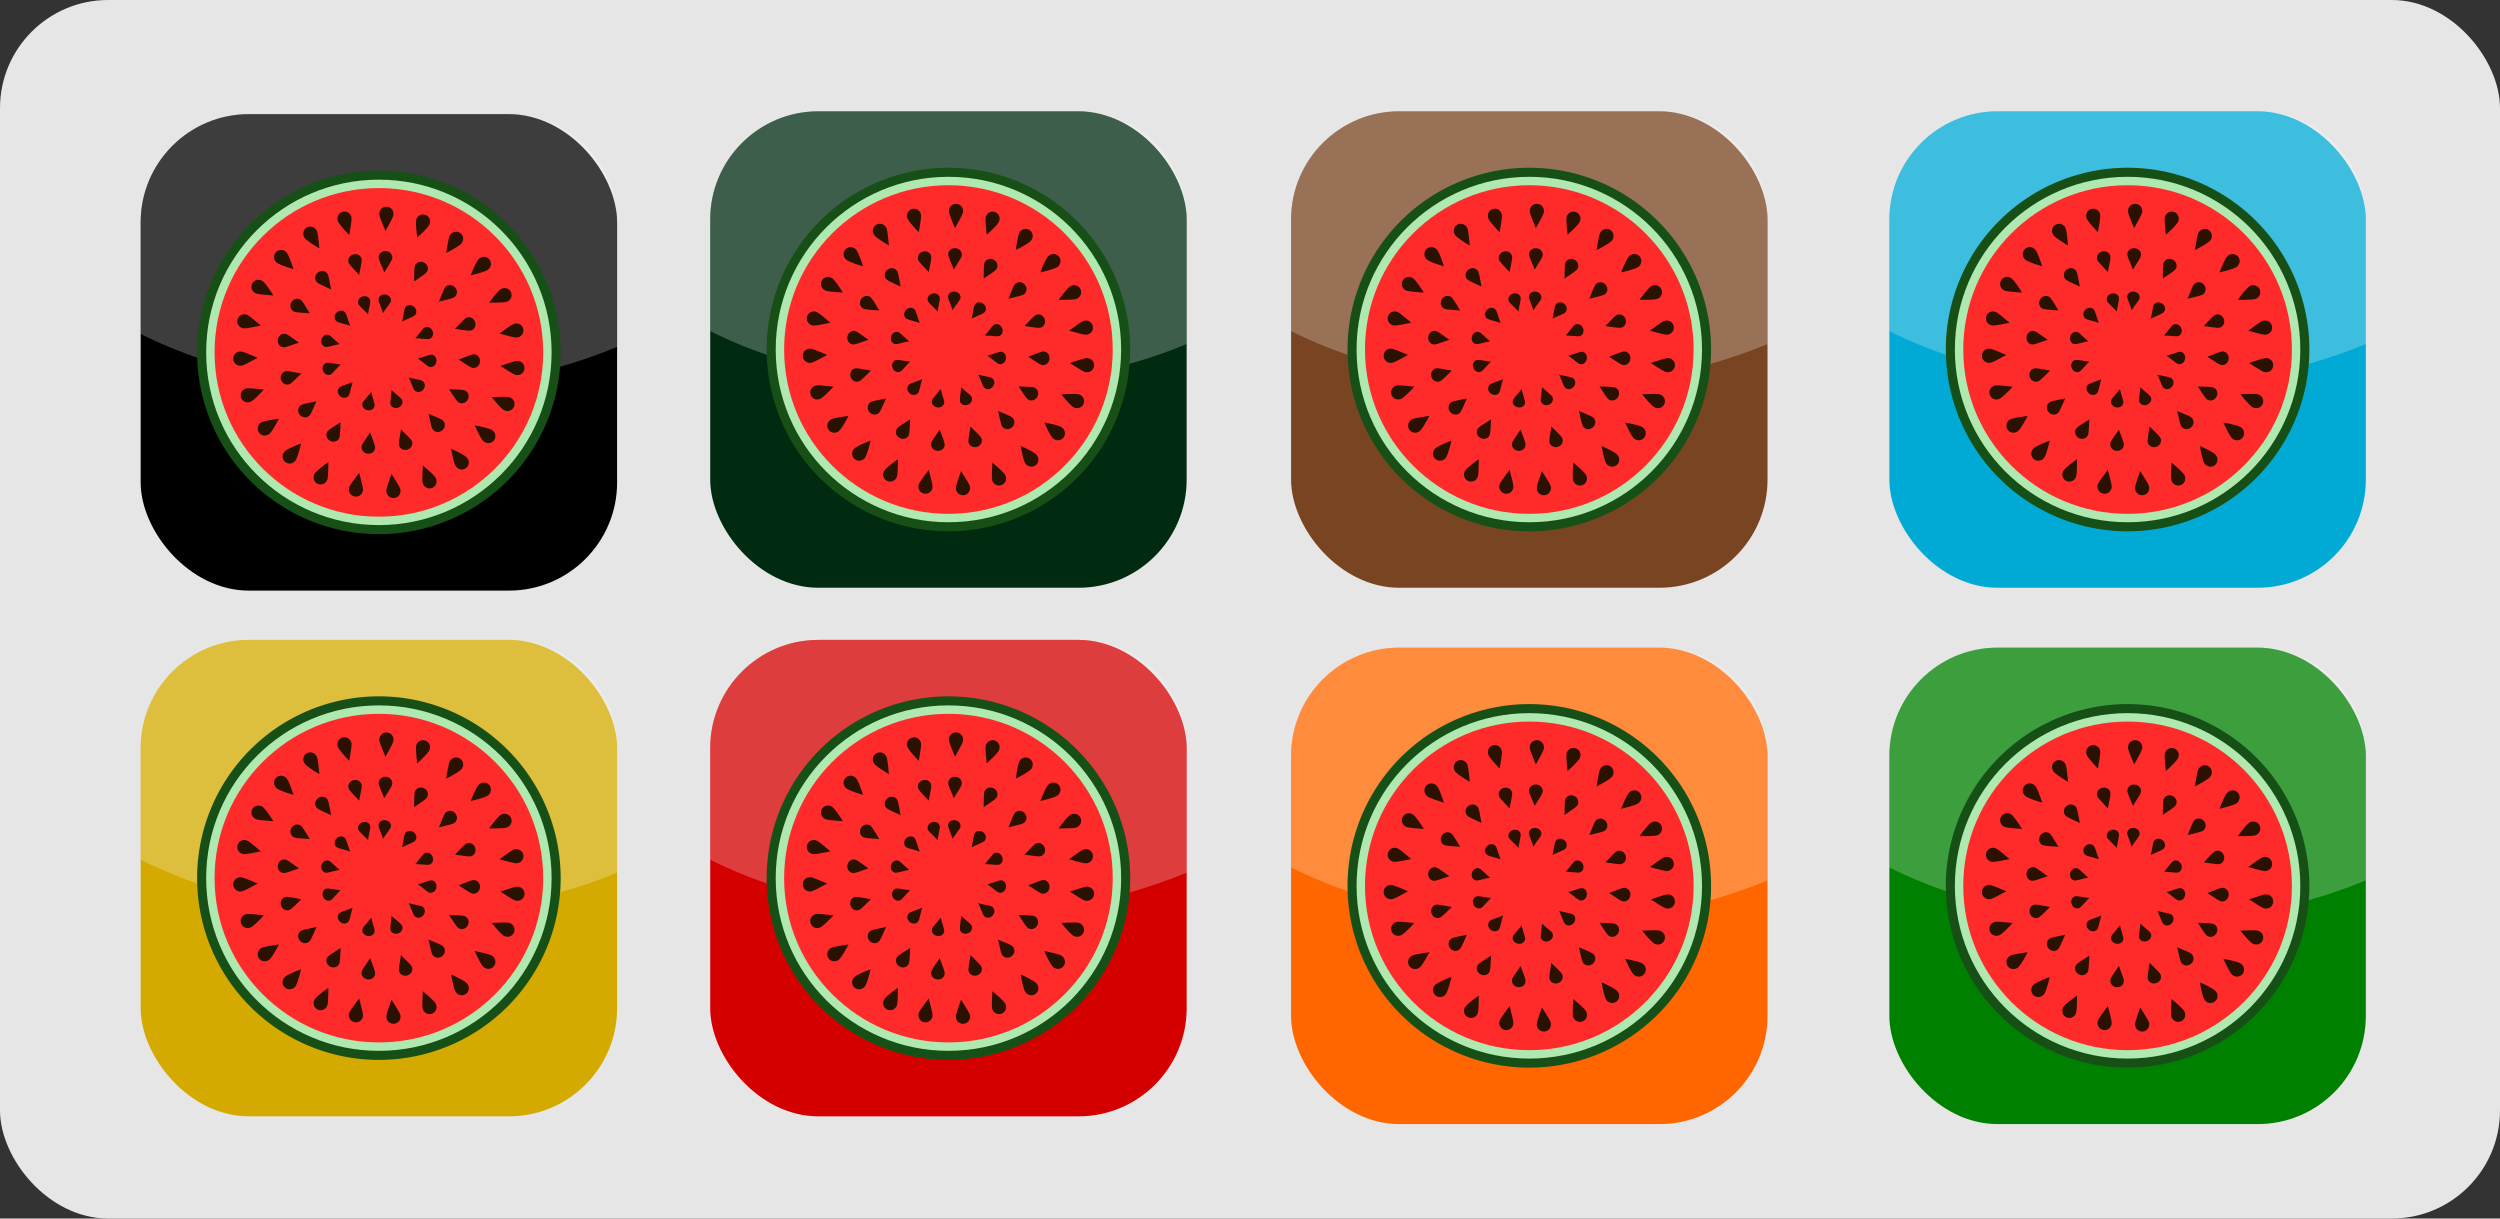 <?xml version="1.0"?>
<svg xmlns="http://www.w3.org/2000/svg" width="468.502" height="228.35" viewBox="0 0 468.502 228.35">
  <rect x="0" y="0" width="468.502" height="228.35" fill="#333333" stroke="none"/>
  <rect width="468.502" height="228.35" ry="20.269" fill="#e6e6e6"/>
  <g transform="translate(561.382 326.057)">
    <rect ry="20.269" y="-305.199" x="-319.433" height="89.287" width="89.287" fill="#784421"/>
    <path d="M-299.164-305.198c-11.23 0-20.27 9.04-20.27 20.27v20.92a75.296 46.535 0 0047.301 10.377 75.296 46.535 0 0041.987-7.954v-23.343c0-11.23-9.04-20.27-20.27-20.27h-48.748z" opacity=".24" fill="#fff"/>
    <path d="M-274.79-294.62a34.065 34.065 0 0134.065 34.065 34.065 34.065 0 01-34.065 34.065 34.065 34.065 0 01-34.064-34.065 34.065 34.065 0 0134.064-34.065z" fill="#165016"/>
    <circle r="32.368" cy="-274.79" cx="260.555" transform="rotate(-90)" fill="#afe9af"/>
    <circle cx="260.555" cy="-274.79" r="30.792" transform="rotate(-90)" fill="#ff2a2a"/>
    <path d="M-272.052-286.34c-.043.368-.465 1.14-.823 1.794l-.685 1.25s-.25-.612-.535-1.318c-.28-.691-.613-1.516-.613-1.889 0-.775.619-1.4 1.416-1.348.797.052 1.33.75 1.24 1.511zm6.738 1.807c-.293.69-2.306 2.474-2.306 2.474s-.065-.658-.134-1.411c-.067-.74-.142-1.612-.033-1.965.224-.73.987-1.15 1.724-.882.735.268 1.048 1.08.749 1.784zm6.02 3.538c-.463.597-2.885 1.81-2.885 1.81s.107-.659.236-1.409c.128-.738.286-1.601.485-1.917.411-.649 1.26-.857 1.9-.41.64.448.735 1.316.263 1.926zm4.967 4.933c-.592.465-3.242 1.054-3.242 1.054s.967-2.536 1.515-3.056c.56-.53 1.434-.523 1.944.068.51.592.389 1.458-.217 1.934zm3.581 5.995c-.34.148-1.214.17-1.96.184-.757.014-1.422.02-1.422.02s1.56-2.2 2.217-2.567c.67-.373 1.512-.15 1.857.552.345.702.01 1.507-.692 1.811zm1.86 6.722c-.367.046-1.218-.18-1.934-.371a403.6 403.6 0 01-1.368-.369s.536-.388 1.15-.829c.603-.433 1.315-.942 1.675-1.029.742-.178 1.493.265 1.638 1.041.144.777-.4 1.461-1.16 1.557zm-.205 7.022c-.364-.066-1.104-.536-1.731-.936-.639-.407-1.197-.765-1.197-.765s.626-.208 1.347-.445c.706-.232 1.546-.506 1.916-.48.768.052 1.35.706 1.247 1.493-.103.787-.83 1.271-1.582 1.133zm-2.213 6.61c-.673-.334-2.338-2.451-2.338-2.451s.663-.027 1.42-.05c.743-.023 1.618-.046 1.964.084.716.269 1.09 1.056.78 1.774-.31.718-1.14.983-1.826.642zm-3.871 5.818c-.572-.494-1.653-2.98-1.653-2.98s2.673.465 3.285.901c.626.447.788 1.306.306 1.921-.482.615-1.355.662-1.938.158zm-5.194 4.694c-.43-.615-.876-3.292-.876-3.292s2.478 1.101 2.968 1.676c.5.588.445 1.46-.174 1.937-.618.477-1.476.309-1.918-.321zm-6.182 3.234c-.127-.348-.097-1.222-.068-1.965.03-.756.062-1.418.062-1.418s2.103 1.682 2.43 2.357c.335.69.063 1.516-.657 1.82-.721.305-1.505-.076-1.767-.794zm-6.835 1.44c-.022-.37.26-1.209.5-1.913.243-.718.457-1.343.457-1.343l.753 1.205c.394.631.858 1.376.921 1.74.131.753-.36 1.477-1.148 1.573-.789.095-1.439-.493-1.483-1.262zm-6.985-.675c.09-.358.604-1.066 1.043-1.665.447-.61.84-1.142.84-1.142s.167.639.356 1.371c.185.719.402 1.57.352 1.938-.102.76-.791 1.296-1.566 1.145-.775-.15-1.21-.906-1.025-1.647zm-6.466-2.603c.372-.654 2.586-2.196 2.586-2.196s-.012.664-.032 1.422c-.02.746-.05 1.62-.2 1.96-.31.699-1.119 1.027-1.817.676-.699-.351-.916-1.194-.537-1.862zm-5.601-4.188c.523-.544 3.067-1.492 3.067-1.492s-.61 2.647-1.079 3.235c-.48.602-1.348.717-1.936.202-.587-.515-.587-1.39-.052-1.945zm-4.404-5.438c.317-.197 1.18-.347 1.92-.47.75-.123 1.41-.224 1.41-.224s-1.232 2.411-1.833 2.869c-.612.467-1.48.365-1.922-.279-.442-.644-.227-1.49.425-1.896zm-2.871-6.353c.354-.106 1.225-.023 1.964.05.752.076 1.41.146 1.41.146s-1.802 1.998-2.494 2.284c-.706.294-1.515-.026-1.777-.764-.262-.739.164-1.498.897-1.716zm-1.002-6.934c.2.002.511.096.862.224 1.006.369 2.335.956 2.335.956l-1.259.673c-.658.353-1.434.768-1.802.807-.762.082-1.456-.458-1.501-1.256-.028-.494.21-.93.586-1.18.224-.146.491-.227.779-.224zm1.131-6.907c.353.112 1.027.67 1.597 1.145.58.484 1.085.91 1.085.91s-.648.128-1.39.269c-.729.139-1.59.3-1.953.227-.75-.152-1.241-.871-1.044-1.633.198-.76.977-1.149 1.705-.918zm2.978-6.305c.634.408 2.05 2.709 2.05 2.709s-.664-.049-1.42-.112c-.745-.063-1.617-.143-1.948-.313-.681-.35-.963-1.176-.573-1.854.39-.677 1.245-.847 1.891-.43zm4.49-5.37c.514.552 1.325 3.145 1.325 3.145s-2.61-.75-3.174-1.252c-.575-.512-.643-1.385-.097-1.944.546-.559 1.42-.512 1.945.052zm5.666-4.097c.178.327.28 1.197.36 1.94.083.756.147 1.419.147 1.419s-2.336-1.361-2.76-1.985c-.432-.637-.283-1.496.384-1.902.668-.406 1.5-.145 1.869.528zm6.508-2.492c.083.36-.054 1.225-.172 1.958-.121.745-.231 1.397-.231 1.397s-1.883-1.92-2.127-2.626c-.25-.722.117-1.51.871-1.728.755-.218 1.487.254 1.66.999zM-272.289-278.155c-.051.317-.48.982-.83 1.542-.357.573-.661 1.08-.661 1.08s-.217-.544-.478-1.168c-.254-.608-.573-1.344-.573-1.668 0-.683.6-1.236 1.38-1.167.779.07 1.27.717 1.162 1.38zm6.51 2.5c-.173.276-.825.72-1.372 1.095-.558.383-1.043.72-1.043.72s.015-.592.028-1.269c.013-.661.024-1.449.157-1.744.278-.614 1.04-.88 1.716-.518.675.361.875 1.143.514 1.716zm5.156 4.74c-.26.196-1.028.38-1.676.538l-1.24.302.48-1.182c.249-.618.544-1.352.778-1.581.484-.477 1.293-.45 1.792.13.5.579.407 1.384-.134 1.792zm3.084 6.26c-.31.082-1.09-.035-1.742-.128-.666-.094-1.25-.17-1.25-.17s.41-.423.874-.911c.454-.478.993-1.052 1.29-1.18.62-.267 1.36.052 1.61.778.252.727-.131 1.437-.782 1.61zm.287 6.999c-.316-.058-.972-.5-1.523-.86-.566-.37-1.066-.684-1.066-.684s.549-.205 1.178-.453c.612-.24 1.353-.544 1.677-.537.68.015 1.22.624 1.136 1.401-.084.776-.74 1.254-1.402 1.133zm-2.62 6.463c-.273-.178-.706-.838-1.071-1.392l-.701-1.056s.591.025 1.268.05c.661.025 1.449.05 1.742.189.609.288.861 1.056.488 1.725-.373.668-1.158.855-1.726.484zm-4.825 5.076c-.192-.264-.364-1.035-.51-1.685l-.282-1.244 1.174.498c.614.26 1.342.568 1.568.805.468.492.428 1.3-.16 1.79s-1.39.384-1.79-.164zm-6.313 2.97c-.077-.312.056-1.09.16-1.739.108-.664.195-1.246.195-1.246s.413.417.893.89c.469.463 1.033 1.012 1.156 1.312.255.624-.077 1.358-.808 1.596-.732.238-1.435-.159-1.596-.812zm-7.005.144c.065-.315.519-.961.89-1.505.381-.557.705-1.05.705-1.05s.195.553.429 1.186c.228.617.515 1.362.5 1.685-.028.68-.647 1.207-1.421 1.107-.773-.1-1.237-.764-1.103-1.423zm-6.414-2.738c.183-.27.85-.691 1.41-1.048l1.07-.683s-.036.592-.073 1.268c-.036.662-.075 1.449-.219 1.74-.3.604-1.072.842-1.734.458-.661-.385-.835-1.174-.454-1.735zm-4.995-4.91c.267-.188 1.041-.346 1.693-.482l1.248-.26-.517 1.164c-.27.61-.59 1.333-.83 1.555-.5.46-1.308.406-1.788-.19-.48-.596-.36-1.397.194-1.787zm-2.855-6.364c.314-.071 1.09.077 1.736.194.662.12 1.241.218 1.241.218s-.424.405-.907.875c-.471.46-1.03 1.014-1.332 1.131-.628.244-1.356-.102-1.58-.838-.226-.737.185-1.432.842-1.58zm0-7.006c.313.07.95.536 1.486.919a84.78 84.78 0 001.034.726s-.557.183-1.194.404c-.62.215-1.37.486-1.693.465-.677-.043-1.19-.672-1.076-1.442.114-.769.786-1.22 1.442-1.072zm2.854-6.365c.267.188.677.862 1.024 1.429.354.578.665 1.081.665 1.081s-.592-.045-1.267-.094c-.662-.047-1.448-.1-1.736-.25-.6-.31-.825-1.087-.429-1.742.396-.655 1.188-.814 1.743-.424zm4.994-4.911c.183.27.328 1.046.452 1.7l.24 1.251-1.155-.536c-.605-.28-1.323-.612-1.54-.856-.452-.508-.384-1.314.22-1.783.604-.47 1.402-.337 1.783.224zm6.414-2.74c.064.316-.099 1.089-.228 1.733-.133.66-.242 1.237-.242 1.237s-.396-.433-.857-.924c-.451-.48-.995-1.05-1.106-1.353-.232-.632.128-1.354.868-1.565.742-.211 1.43.213 1.565.873zM-272.557-270.103c-.07.264-.517.824-.848 1.283-.345.479-.615.912-.615.912s-.145-.484-.354-1.037c-.197-.526-.49-1.2-.49-1.472 0-.6.564-1.088 1.312-.982.746.106 1.146.727.995 1.296zm4.509 2.593c-.195.2-.857.47-1.383.703-.545.242-1.006.47-1.006.47s.115-.502.22-1.088c.103-.565.206-1.272.352-1.507.314-.503 1.04-.64 1.615-.19s.618 1.186.202 1.612zm2.717 4.437c-.261.078-.973-.008-1.537-.053-.589-.047-1.1-.06-1.1-.06s.337-.38.706-.844c.355-.446.778-1.021 1.018-1.16.514-.296 1.213-.072 1.503.604.292.677-.025 1.344-.59 1.513zm-.02 5.225c-.262-.08-.804-.546-1.25-.896-.464-.363-.885-.65-.885-.65s.49-.127 1.05-.312c.534-.177 1.215-.44 1.486-.428.597.024 1.062.604.929 1.345-.133.737-.767 1.114-1.33.94zm-2.747 4.418c-.193-.2-.44-.872-.657-1.405-.224-.553-.438-1.021-.438-1.021s.5.13 1.082.256c.562.12 1.265.247 1.495.401.493.33.605 1.06.136 1.62-.468.56-1.205.578-1.618.15zm-4.526 2.563c-.068-.263.045-.972.11-1.533.068-.586.098-1.096.098-1.096s.368.35.817.735c.433.37.993.813 1.123 1.057.278.523.03 1.214-.656 1.481-.69.268-1.344-.073-1.492-.644zm-5.22-.224c.09-.259.575-.783.941-1.215.382-.45.685-.859.685-.859s.108.495.271 1.062c.156.54.39 1.228.367 1.499-.049.592-.644 1.035-1.376.875-.73-.159-1.082-.805-.888-1.362zm-4.324-2.896c.207-.186.886-.412 1.426-.61.56-.207 1.036-.406 1.036-.406s-.147.495-.291 1.074c-.14.558-.29 1.256-.451 1.482-.347.482-1.08.57-1.624.083-.544-.487-.538-1.224-.096-1.623zm-2.404-4.611c.265-.058.97.081 1.528.167.583.09 1.09.137 1.09.137s-.364.354-.764.79c-.385.418-.846.962-1.094 1.083-.532.26-1.214-.012-1.457-.71-.244-.699.12-1.342.697-1.467zm.428-5.208c.256.1.762.604 1.18.986.435.398.83.718.83.718s-.499.09-1.071.23c-.546.135-1.24.34-1.51.307-.588-.072-1.007-.683-.822-1.406.185-.72.843-1.049 1.393-.835zm3.04-4.224c.18.213.383.898.564 1.445.188.566.372 1.048.372 1.048s-.49-.162-1.064-.325c-.554-.157-1.247-.33-1.467-.5-.471-.363-.535-1.098-.03-1.626.504-.527 1.241-.497 1.625-.042zm4.693-2.242c.048.267-.12.968-.226 1.521-.11.58-.176 1.084-.176 1.084s-.34-.378-.76-.793c-.404-.4-.931-.88-1.044-1.131-.24-.54.056-1.213.763-1.431.71-.22 1.34.168 1.443.75z" fill="#2b1100"/>
  </g>
  <g transform="translate(673.502 326.057)">
    <rect width="89.287" height="89.287" x="-319.433" y="-305.199" ry="20.269" fill="#00aad4"/>
    <path d="M-299.164-305.198c-11.23 0-20.27 9.04-20.27 20.27v20.92a75.296 46.535 0 0047.301 10.377 75.296 46.535 0 0041.987-7.954v-23.343c0-11.23-9.04-20.27-20.27-20.27h-48.748z" opacity=".24" fill="#fff"/>
    <path d="M-274.79-294.62a34.065 34.065 0 0134.065 34.065 34.065 34.065 0 01-34.065 34.065 34.065 34.065 0 01-34.064-34.065 34.065 34.065 0 0134.064-34.065z" fill="#165016"/>
    <circle transform="rotate(-90)" cx="260.555" cy="-274.79" r="32.368" fill="#afe9af"/>
    <circle transform="rotate(-90)" r="30.792" cy="-274.79" cx="260.555" fill="#ff2a2a"/>
    <path d="M-272.052-286.34c-.043.368-.465 1.14-.823 1.794l-.685 1.25s-.25-.612-.535-1.318c-.28-.691-.613-1.516-.613-1.889 0-.775.619-1.4 1.416-1.348.797.052 1.33.75 1.24 1.511zm6.738 1.807c-.293.69-2.306 2.474-2.306 2.474s-.065-.658-.134-1.411c-.067-.74-.142-1.612-.033-1.965.224-.73.987-1.15 1.724-.882.735.268 1.048 1.08.749 1.784zm6.02 3.538c-.463.597-2.885 1.81-2.885 1.81s.107-.659.236-1.409c.128-.738.286-1.601.485-1.917.411-.649 1.26-.857 1.9-.41.64.448.735 1.316.263 1.926zm4.967 4.933c-.592.465-3.242 1.054-3.242 1.054s.967-2.536 1.515-3.056c.56-.53 1.434-.523 1.944.068.51.592.389 1.458-.217 1.934zm3.581 5.995c-.34.148-1.214.17-1.96.184-.757.014-1.422.02-1.422.02s1.56-2.2 2.217-2.567c.67-.373 1.512-.15 1.857.552.345.702.01 1.507-.692 1.811zm1.86 6.722c-.367.046-1.218-.18-1.934-.371a403.6 403.6 0 01-1.368-.369s.536-.388 1.15-.829c.603-.433 1.315-.942 1.675-1.029.742-.178 1.493.265 1.638 1.041.144.777-.4 1.461-1.16 1.557zm-.205 7.022c-.364-.066-1.104-.536-1.731-.936-.639-.407-1.197-.765-1.197-.765s.626-.208 1.347-.445c.706-.232 1.546-.506 1.916-.48.768.052 1.35.706 1.247 1.493-.103.787-.83 1.271-1.582 1.133zm-2.213 6.61c-.673-.334-2.338-2.451-2.338-2.451s.663-.027 1.42-.05c.743-.023 1.618-.046 1.964.084.716.269 1.09 1.056.78 1.774-.31.718-1.14.983-1.826.642zm-3.871 5.818c-.572-.494-1.653-2.98-1.653-2.98s2.673.465 3.285.901c.626.447.788 1.306.306 1.921-.482.615-1.355.662-1.938.158zm-5.194 4.694c-.43-.615-.876-3.292-.876-3.292s2.478 1.101 2.968 1.676c.5.588.445 1.46-.174 1.937-.618.477-1.476.309-1.918-.321zm-6.182 3.234c-.127-.348-.097-1.222-.068-1.965.03-.756.062-1.418.062-1.418s2.103 1.682 2.43 2.357c.335.69.063 1.516-.657 1.82-.721.305-1.505-.076-1.767-.794zm-6.835 1.44c-.022-.37.26-1.209.5-1.913.243-.718.457-1.343.457-1.343l.753 1.205c.394.631.858 1.376.921 1.74.131.753-.36 1.477-1.148 1.573-.789.095-1.439-.493-1.483-1.262zm-6.985-.675c.09-.358.604-1.066 1.043-1.665.447-.61.84-1.142.84-1.142s.167.639.356 1.371c.185.719.402 1.57.352 1.938-.102.76-.791 1.296-1.566 1.145-.775-.15-1.21-.906-1.025-1.647zm-6.466-2.603c.372-.654 2.586-2.196 2.586-2.196s-.012.664-.032 1.422c-.02.746-.05 1.62-.2 1.96-.31.699-1.119 1.027-1.817.676-.699-.351-.916-1.194-.537-1.862zm-5.601-4.188c.523-.544 3.067-1.492 3.067-1.492s-.61 2.647-1.079 3.235c-.48.602-1.348.717-1.936.202-.587-.515-.587-1.39-.052-1.945zm-4.404-5.438c.317-.197 1.18-.347 1.92-.47.75-.123 1.41-.224 1.41-.224s-1.232 2.411-1.833 2.869c-.612.467-1.48.365-1.922-.279-.442-.644-.227-1.49.425-1.896zm-2.871-6.353c.354-.106 1.225-.023 1.964.05.752.076 1.41.146 1.41.146s-1.802 1.998-2.494 2.284c-.706.294-1.515-.026-1.777-.764-.262-.739.164-1.498.897-1.716zm-1.002-6.934c.2.002.511.096.862.224 1.006.369 2.335.956 2.335.956l-1.259.673c-.658.353-1.434.768-1.802.807-.762.082-1.456-.458-1.501-1.256-.028-.494.21-.93.586-1.18.224-.146.491-.227.779-.224zm1.131-6.907c.353.112 1.027.67 1.597 1.145.58.484 1.085.91 1.085.91s-.648.128-1.39.269c-.729.139-1.59.3-1.953.227-.75-.152-1.241-.871-1.044-1.633.198-.76.977-1.149 1.705-.918zm2.978-6.305c.634.408 2.05 2.709 2.05 2.709s-.664-.049-1.42-.112c-.745-.063-1.617-.143-1.948-.313-.681-.35-.963-1.176-.573-1.854.39-.677 1.245-.847 1.891-.43zm4.49-5.37c.514.552 1.325 3.145 1.325 3.145s-2.61-.75-3.174-1.252c-.575-.512-.643-1.385-.097-1.944.546-.559 1.42-.512 1.945.052zm5.666-4.097c.178.327.28 1.197.36 1.94.083.756.147 1.419.147 1.419s-2.336-1.361-2.76-1.985c-.432-.637-.283-1.496.384-1.902.668-.406 1.5-.145 1.869.528zm6.508-2.492c.083.36-.054 1.225-.172 1.958-.121.745-.231 1.397-.231 1.397s-1.883-1.92-2.127-2.626c-.25-.722.117-1.51.871-1.728.755-.218 1.487.254 1.66.999zM-272.289-278.155c-.051.317-.48.982-.83 1.542-.357.573-.661 1.08-.661 1.08s-.217-.544-.478-1.168c-.254-.608-.573-1.344-.573-1.668 0-.683.6-1.236 1.38-1.167.779.07 1.27.717 1.162 1.38zm6.51 2.5c-.173.276-.825.72-1.372 1.095-.558.383-1.043.72-1.043.72s.015-.592.028-1.269c.013-.661.024-1.449.157-1.744.278-.614 1.04-.88 1.716-.518.675.361.875 1.143.514 1.716zm5.156 4.74c-.26.196-1.028.38-1.676.538l-1.24.302.48-1.182c.249-.618.544-1.352.778-1.581.484-.477 1.293-.45 1.792.13.5.579.407 1.384-.134 1.792zm3.084 6.26c-.31.082-1.09-.035-1.742-.128-.666-.094-1.25-.17-1.25-.17s.41-.423.874-.911c.454-.478.993-1.052 1.29-1.18.62-.267 1.36.052 1.61.778.252.727-.131 1.437-.782 1.61zm.287 6.999c-.316-.058-.972-.5-1.523-.86-.566-.37-1.066-.684-1.066-.684s.549-.205 1.178-.453c.612-.24 1.353-.544 1.677-.537.68.015 1.22.624 1.136 1.401-.084.776-.74 1.254-1.402 1.133zm-2.62 6.463c-.273-.178-.706-.838-1.071-1.392l-.701-1.056s.591.025 1.268.05c.661.025 1.449.05 1.742.189.609.288.861 1.056.488 1.725-.373.668-1.158.855-1.726.484zm-4.825 5.076c-.192-.264-.364-1.035-.51-1.685l-.282-1.244 1.174.498c.614.26 1.342.568 1.568.805.468.492.428 1.3-.16 1.79s-1.39.384-1.79-.164zm-6.313 2.97c-.077-.312.056-1.09.16-1.739.108-.664.195-1.246.195-1.246s.413.417.893.89c.469.463 1.033 1.012 1.156 1.312.255.624-.077 1.358-.808 1.596-.732.238-1.435-.159-1.596-.812zm-7.005.144c.065-.315.519-.961.89-1.505.381-.557.705-1.05.705-1.05s.195.553.429 1.186c.228.617.515 1.362.5 1.685-.028.68-.647 1.207-1.421 1.107-.773-.1-1.237-.764-1.103-1.423zm-6.414-2.738c.183-.27.85-.691 1.41-1.048l1.07-.683s-.036.592-.073 1.268c-.036.662-.075 1.449-.219 1.74-.3.604-1.072.842-1.734.458-.661-.385-.835-1.174-.454-1.735zm-4.995-4.91c.267-.188 1.041-.346 1.693-.482l1.248-.26-.517 1.164c-.27.61-.59 1.333-.83 1.555-.5.46-1.308.406-1.788-.19-.48-.596-.36-1.397.194-1.787zm-2.855-6.364c.314-.071 1.09.077 1.736.194.662.12 1.241.218 1.241.218s-.424.405-.907.875c-.471.46-1.03 1.014-1.332 1.131-.628.244-1.356-.102-1.58-.838-.226-.737.185-1.432.842-1.58zm0-7.006c.313.07.95.536 1.486.919a84.78 84.78 0 001.034.726s-.557.183-1.194.404c-.62.215-1.37.486-1.693.465-.677-.043-1.19-.672-1.076-1.442.114-.769.786-1.22 1.442-1.072zm2.854-6.365c.267.188.677.862 1.024 1.429.354.578.665 1.081.665 1.081s-.592-.045-1.267-.094c-.662-.047-1.448-.1-1.736-.25-.6-.31-.825-1.087-.429-1.742.396-.655 1.188-.814 1.743-.424zm4.994-4.911c.183.27.328 1.046.452 1.7l.24 1.251-1.155-.536c-.605-.28-1.323-.612-1.54-.856-.452-.508-.384-1.314.22-1.783.604-.47 1.402-.337 1.783.224zm6.414-2.74c.064.316-.099 1.089-.228 1.733-.133.66-.242 1.237-.242 1.237s-.396-.433-.857-.924c-.451-.48-.995-1.05-1.106-1.353-.232-.632.128-1.354.868-1.565.742-.211 1.43.213 1.565.873zM-272.557-270.103c-.07.264-.517.824-.848 1.283-.345.479-.615.912-.615.912s-.145-.484-.354-1.037c-.197-.526-.49-1.2-.49-1.472 0-.6.564-1.088 1.312-.982.746.106 1.146.727.995 1.296zm4.509 2.593c-.195.2-.857.47-1.383.703-.545.242-1.006.47-1.006.47s.115-.502.22-1.088c.103-.565.206-1.272.352-1.507.314-.503 1.04-.64 1.615-.19s.618 1.186.202 1.612zm2.717 4.437c-.261.078-.973-.008-1.537-.053-.589-.047-1.1-.06-1.1-.06s.337-.38.706-.844c.355-.446.778-1.021 1.018-1.16.514-.296 1.213-.072 1.503.604.292.677-.025 1.344-.59 1.513zm-.02 5.225c-.262-.08-.804-.546-1.25-.896-.464-.363-.885-.65-.885-.65s.49-.127 1.05-.312c.534-.177 1.215-.44 1.486-.428.597.024 1.062.604.929 1.345-.133.737-.767 1.114-1.33.94zm-2.747 4.418c-.193-.2-.44-.872-.657-1.405-.224-.553-.438-1.021-.438-1.021s.5.13 1.082.256c.562.12 1.265.247 1.495.401.493.33.605 1.06.136 1.62-.468.56-1.205.578-1.618.15zm-4.526 2.563c-.068-.263.045-.972.11-1.533.068-.586.098-1.096.098-1.096s.368.35.817.735c.433.37.993.813 1.123 1.057.278.523.03 1.214-.656 1.481-.69.268-1.344-.073-1.492-.644zm-5.22-.224c.09-.259.575-.783.941-1.215.382-.45.685-.859.685-.859s.108.495.271 1.062c.156.54.39 1.228.367 1.499-.049.592-.644 1.035-1.376.875-.73-.159-1.082-.805-.888-1.362zm-4.324-2.896c.207-.186.886-.412 1.426-.61.56-.207 1.036-.406 1.036-.406s-.147.495-.291 1.074c-.14.558-.29 1.256-.451 1.482-.347.482-1.08.57-1.624.083-.544-.487-.538-1.224-.096-1.623zm-2.404-4.611c.265-.058.97.081 1.528.167.583.09 1.09.137 1.09.137s-.364.354-.764.79c-.385.418-.846.962-1.094 1.083-.532.26-1.214-.012-1.457-.71-.244-.699.12-1.342.697-1.467zm.428-5.208c.256.1.762.604 1.18.986.435.398.83.718.83.718s-.499.09-1.071.23c-.546.135-1.24.34-1.51.307-.588-.072-1.007-.683-.822-1.406.185-.72.843-1.049 1.393-.835zm3.04-4.224c.18.213.383.898.564 1.445.188.566.372 1.048.372 1.048s-.49-.162-1.064-.325c-.554-.157-1.247-.33-1.467-.5-.471-.363-.535-1.098-.03-1.626.504-.527 1.241-.497 1.625-.042zm4.693-2.242c.048.267-.12.968-.226 1.521-.11.58-.176 1.084-.176 1.084s-.34-.378-.76-.793c-.404-.4-.931-.88-1.044-1.131-.24-.54.056-1.213.763-1.431.71-.22 1.34.168 1.443.75z" fill="#2b1100"/>
  </g>
  <g transform="translate(673.502 426.567)">
    <rect ry="20.269" y="-305.199" x="-319.433" height="89.287" width="89.287" fill="green"/>
    <path d="M-299.164-305.198c-11.23 0-20.27 9.04-20.27 20.27v20.92a75.296 46.535 0 0047.301 10.377 75.296 46.535 0 0041.987-7.954v-23.343c0-11.23-9.04-20.27-20.27-20.27h-48.748z" opacity=".24" fill="#fff"/>
    <path d="M-274.79-294.62a34.065 34.065 0 0134.065 34.065 34.065 34.065 0 01-34.065 34.065 34.065 34.065 0 01-34.064-34.065 34.065 34.065 0 0134.064-34.065z" fill="#165016"/>
    <circle r="32.368" cy="-274.79" cx="260.555" transform="rotate(-90)" fill="#afe9af"/>
    <circle cx="260.555" cy="-274.79" r="30.792" transform="rotate(-90)" fill="#ff2a2a"/>
    <path d="M-272.052-286.34c-.043.368-.465 1.14-.823 1.794l-.685 1.25s-.25-.612-.535-1.318c-.28-.691-.613-1.516-.613-1.889 0-.775.619-1.4 1.416-1.348.797.052 1.33.75 1.24 1.511zm6.738 1.807c-.293.69-2.306 2.474-2.306 2.474s-.065-.658-.134-1.411c-.067-.74-.142-1.612-.033-1.965.224-.73.987-1.15 1.724-.882.735.268 1.048 1.08.749 1.784zm6.02 3.538c-.463.597-2.885 1.81-2.885 1.81s.107-.659.236-1.409c.128-.738.286-1.601.485-1.917.411-.649 1.26-.857 1.9-.41.64.448.735 1.316.263 1.926zm4.967 4.933c-.592.465-3.242 1.054-3.242 1.054s.967-2.536 1.515-3.056c.56-.53 1.434-.523 1.944.068.51.592.389 1.458-.217 1.934zm3.581 5.995c-.34.148-1.214.17-1.96.184-.757.014-1.422.02-1.422.02s1.56-2.2 2.217-2.567c.67-.373 1.512-.15 1.857.552.345.702.01 1.507-.692 1.811zm1.86 6.722c-.367.046-1.218-.18-1.934-.371a403.6 403.6 0 01-1.368-.369s.536-.388 1.15-.829c.603-.433 1.315-.942 1.675-1.029.742-.178 1.493.265 1.638 1.041.144.777-.4 1.461-1.16 1.557zm-.205 7.022c-.364-.066-1.104-.536-1.731-.936-.639-.407-1.197-.765-1.197-.765s.626-.208 1.347-.445c.706-.232 1.546-.506 1.916-.48.768.052 1.35.706 1.247 1.493-.103.787-.83 1.271-1.582 1.133zm-2.213 6.61c-.673-.334-2.338-2.451-2.338-2.451s.663-.027 1.42-.05c.743-.023 1.618-.046 1.964.084.716.269 1.09 1.056.78 1.774-.31.718-1.14.983-1.826.642zm-3.871 5.818c-.572-.494-1.653-2.98-1.653-2.98s2.673.465 3.285.901c.626.447.788 1.306.306 1.921-.482.615-1.355.662-1.938.158zm-5.194 4.694c-.43-.615-.876-3.292-.876-3.292s2.478 1.101 2.968 1.676c.5.588.445 1.46-.174 1.937-.618.477-1.476.309-1.918-.321zm-6.182 3.234c-.127-.348-.097-1.222-.068-1.965.03-.756.062-1.418.062-1.418s2.103 1.682 2.43 2.357c.335.69.063 1.516-.657 1.82-.721.305-1.505-.076-1.767-.794zm-6.835 1.44c-.022-.37.26-1.209.5-1.913.243-.718.457-1.343.457-1.343l.753 1.205c.394.631.858 1.376.921 1.74.131.753-.36 1.477-1.148 1.573-.789.095-1.439-.493-1.483-1.262zm-6.985-.675c.09-.358.604-1.066 1.043-1.665.447-.61.84-1.142.84-1.142s.167.639.356 1.371c.185.719.402 1.57.352 1.938-.102.76-.791 1.296-1.566 1.145-.775-.15-1.21-.906-1.025-1.647zm-6.466-2.603c.372-.654 2.586-2.196 2.586-2.196s-.012.664-.032 1.422c-.02.746-.05 1.62-.2 1.96-.31.699-1.119 1.027-1.817.676-.699-.351-.916-1.194-.537-1.862zm-5.601-4.188c.523-.544 3.067-1.492 3.067-1.492s-.61 2.647-1.079 3.235c-.48.602-1.348.717-1.936.202-.587-.515-.587-1.39-.052-1.945zm-4.404-5.438c.317-.197 1.18-.347 1.92-.47.75-.123 1.41-.224 1.41-.224s-1.232 2.411-1.833 2.869c-.612.467-1.48.365-1.922-.279-.442-.644-.227-1.49.425-1.896zm-2.871-6.353c.354-.106 1.225-.023 1.964.05.752.076 1.41.146 1.41.146s-1.802 1.998-2.494 2.284c-.706.294-1.515-.026-1.777-.764-.262-.739.164-1.498.897-1.716zm-1.002-6.934c.2.002.511.096.862.224 1.006.369 2.335.956 2.335.956l-1.259.673c-.658.353-1.434.768-1.802.807-.762.082-1.456-.458-1.501-1.256-.028-.494.21-.93.586-1.18.224-.146.491-.227.779-.224zm1.131-6.907c.353.112 1.027.67 1.597 1.145.58.484 1.085.91 1.085.91s-.648.128-1.39.269c-.729.139-1.59.3-1.953.227-.75-.152-1.241-.871-1.044-1.633.198-.76.977-1.149 1.705-.918zm2.978-6.305c.634.408 2.05 2.709 2.05 2.709s-.664-.049-1.42-.112c-.745-.063-1.617-.143-1.948-.313-.681-.35-.963-1.176-.573-1.854.39-.677 1.245-.847 1.891-.43zm4.49-5.37c.514.552 1.325 3.145 1.325 3.145s-2.61-.75-3.174-1.252c-.575-.512-.643-1.385-.097-1.944.546-.559 1.42-.512 1.945.052zm5.666-4.097c.178.327.28 1.197.36 1.94.083.756.147 1.419.147 1.419s-2.336-1.361-2.76-1.985c-.432-.637-.283-1.496.384-1.902.668-.406 1.5-.145 1.869.528zm6.508-2.492c.083.36-.054 1.225-.172 1.958-.121.745-.231 1.397-.231 1.397s-1.883-1.92-2.127-2.626c-.25-.722.117-1.51.871-1.728.755-.218 1.487.254 1.66.999zM-272.289-278.155c-.051.317-.48.982-.83 1.542-.357.573-.661 1.08-.661 1.08s-.217-.544-.478-1.168c-.254-.608-.573-1.344-.573-1.668 0-.683.6-1.236 1.38-1.167.779.07 1.27.717 1.162 1.38zm6.51 2.5c-.173.276-.825.72-1.372 1.095-.558.383-1.043.72-1.043.72s.015-.592.028-1.269c.013-.661.024-1.449.157-1.744.278-.614 1.04-.88 1.716-.518.675.361.875 1.143.514 1.716zm5.156 4.74c-.26.196-1.028.38-1.676.538l-1.24.302.48-1.182c.249-.618.544-1.352.778-1.581.484-.477 1.293-.45 1.792.13.5.579.407 1.384-.134 1.792zm3.084 6.26c-.31.082-1.09-.035-1.742-.128-.666-.094-1.25-.17-1.25-.17s.41-.423.874-.911c.454-.478.993-1.052 1.29-1.18.62-.267 1.36.052 1.61.778.252.727-.131 1.437-.782 1.61zm.287 6.999c-.316-.058-.972-.5-1.523-.86-.566-.37-1.066-.684-1.066-.684s.549-.205 1.178-.453c.612-.24 1.353-.544 1.677-.537.68.015 1.22.624 1.136 1.401-.084.776-.74 1.254-1.402 1.133zm-2.62 6.463c-.273-.178-.706-.838-1.071-1.392l-.701-1.056s.591.025 1.268.05c.661.025 1.449.05 1.742.189.609.288.861 1.056.488 1.725-.373.668-1.158.855-1.726.484zm-4.825 5.076c-.192-.264-.364-1.035-.51-1.685l-.282-1.244 1.174.498c.614.26 1.342.568 1.568.805.468.492.428 1.3-.16 1.79s-1.39.384-1.79-.164zm-6.313 2.97c-.077-.312.056-1.09.16-1.739.108-.664.195-1.246.195-1.246s.413.417.893.89c.469.463 1.033 1.012 1.156 1.312.255.624-.077 1.358-.808 1.596-.732.238-1.435-.159-1.596-.812zm-7.005.144c.065-.315.519-.961.89-1.505.381-.557.705-1.05.705-1.05s.195.553.429 1.186c.228.617.515 1.362.5 1.685-.028.68-.647 1.207-1.421 1.107-.773-.1-1.237-.764-1.103-1.423zm-6.414-2.738c.183-.27.85-.691 1.41-1.048l1.07-.683s-.036.592-.073 1.268c-.036.662-.075 1.449-.219 1.74-.3.604-1.072.842-1.734.458-.661-.385-.835-1.174-.454-1.735zm-4.995-4.91c.267-.188 1.041-.346 1.693-.482l1.248-.26-.517 1.164c-.27.61-.59 1.333-.83 1.555-.5.46-1.308.406-1.788-.19-.48-.596-.36-1.397.194-1.787zm-2.855-6.364c.314-.071 1.09.077 1.736.194.662.12 1.241.218 1.241.218s-.424.405-.907.875c-.471.46-1.03 1.014-1.332 1.131-.628.244-1.356-.102-1.58-.838-.226-.737.185-1.432.842-1.58zm0-7.006c.313.07.95.536 1.486.919a84.78 84.78 0 001.034.726s-.557.183-1.194.404c-.62.215-1.37.486-1.693.465-.677-.043-1.19-.672-1.076-1.442.114-.769.786-1.22 1.442-1.072zm2.854-6.365c.267.188.677.862 1.024 1.429.354.578.665 1.081.665 1.081s-.592-.045-1.267-.094c-.662-.047-1.448-.1-1.736-.25-.6-.31-.825-1.087-.429-1.742.396-.655 1.188-.814 1.743-.424zm4.994-4.911c.183.27.328 1.046.452 1.7l.24 1.251-1.155-.536c-.605-.28-1.323-.612-1.54-.856-.452-.508-.384-1.314.22-1.783.604-.47 1.402-.337 1.783.224zm6.414-2.74c.064.316-.099 1.089-.228 1.733-.133.66-.242 1.237-.242 1.237s-.396-.433-.857-.924c-.451-.48-.995-1.05-1.106-1.353-.232-.632.128-1.354.868-1.565.742-.211 1.43.213 1.565.873zM-272.557-270.103c-.07.264-.517.824-.848 1.283-.345.479-.615.912-.615.912s-.145-.484-.354-1.037c-.197-.526-.49-1.2-.49-1.472 0-.6.564-1.088 1.312-.982.746.106 1.146.727.995 1.296zm4.509 2.593c-.195.2-.857.47-1.383.703-.545.242-1.006.47-1.006.47s.115-.502.22-1.088c.103-.565.206-1.272.352-1.507.314-.503 1.04-.64 1.615-.19s.618 1.186.202 1.612zm2.717 4.437c-.261.078-.973-.008-1.537-.053-.589-.047-1.1-.06-1.1-.06s.337-.38.706-.844c.355-.446.778-1.021 1.018-1.16.514-.296 1.213-.072 1.503.604.292.677-.025 1.344-.59 1.513zm-.02 5.225c-.262-.08-.804-.546-1.25-.896-.464-.363-.885-.65-.885-.65s.49-.127 1.05-.312c.534-.177 1.215-.44 1.486-.428.597.024 1.062.604.929 1.345-.133.737-.767 1.114-1.33.94zm-2.747 4.418c-.193-.2-.44-.872-.657-1.405-.224-.553-.438-1.021-.438-1.021s.5.13 1.082.256c.562.12 1.265.247 1.495.401.493.33.605 1.06.136 1.62-.468.56-1.205.578-1.618.15zm-4.526 2.563c-.068-.263.045-.972.11-1.533.068-.586.098-1.096.098-1.096s.368.35.817.735c.433.37.993.813 1.123 1.057.278.523.03 1.214-.656 1.481-.69.268-1.344-.073-1.492-.644zm-5.22-.224c.09-.259.575-.783.941-1.215.382-.45.685-.859.685-.859s.108.495.271 1.062c.156.54.39 1.228.367 1.499-.049.592-.644 1.035-1.376.875-.73-.159-1.082-.805-.888-1.362zm-4.324-2.896c.207-.186.886-.412 1.426-.61.56-.207 1.036-.406 1.036-.406s-.147.495-.291 1.074c-.14.558-.29 1.256-.451 1.482-.347.482-1.08.57-1.624.083-.544-.487-.538-1.224-.096-1.623zm-2.404-4.611c.265-.058.97.081 1.528.167.583.09 1.09.137 1.09.137s-.364.354-.764.79c-.385.418-.846.962-1.094 1.083-.532.26-1.214-.012-1.457-.71-.244-.699.12-1.342.697-1.467zm.428-5.208c.256.1.762.604 1.18.986.435.398.83.718.83.718s-.499.09-1.071.23c-.546.135-1.24.34-1.51.307-.588-.072-1.007-.683-.822-1.406.185-.72.843-1.049 1.393-.835zm3.04-4.224c.18.213.383.898.564 1.445.188.566.372 1.048.372 1.048s-.49-.162-1.064-.325c-.554-.157-1.247-.33-1.467-.5-.471-.363-.535-1.098-.03-1.626.504-.527 1.241-.497 1.625-.042zm4.693-2.242c.048.267-.12.968-.226 1.521-.11.58-.176 1.084-.176 1.084s-.34-.378-.76-.793c-.404-.4-.931-.88-1.044-1.131-.24-.54.056-1.213.763-1.431.71-.22 1.34.168 1.443.75z" fill="#2b1100"/>
  </g>
  <g transform="translate(561.382 426.567)">
    <rect width="89.287" height="89.287" x="-319.433" y="-305.199" ry="20.269" fill="#f60"/>
    <path d="M-299.164-305.198c-11.23 0-20.27 9.04-20.27 20.27v20.92a75.296 46.535 0 0047.301 10.377 75.296 46.535 0 0041.987-7.954v-23.343c0-11.23-9.04-20.27-20.27-20.27h-48.748z" opacity=".24" fill="#fff"/>
    <path d="M-274.79-294.62a34.065 34.065 0 0134.065 34.065 34.065 34.065 0 01-34.065 34.065 34.065 34.065 0 01-34.064-34.065 34.065 34.065 0 0134.064-34.065z" fill="#165016"/>
    <circle transform="rotate(-90)" cx="260.555" cy="-274.79" r="32.368" fill="#afe9af"/>
    <circle transform="rotate(-90)" r="30.792" cy="-274.79" cx="260.555" fill="#ff2a2a"/>
    <path d="M-272.052-286.34c-.043.368-.465 1.14-.823 1.794l-.685 1.25s-.25-.612-.535-1.318c-.28-.691-.613-1.516-.613-1.889 0-.775.619-1.4 1.416-1.348.797.052 1.33.75 1.24 1.511zm6.738 1.807c-.293.69-2.306 2.474-2.306 2.474s-.065-.658-.134-1.411c-.067-.74-.142-1.612-.033-1.965.224-.73.987-1.15 1.724-.882.735.268 1.048 1.08.749 1.784zm6.02 3.538c-.463.597-2.885 1.81-2.885 1.81s.107-.659.236-1.409c.128-.738.286-1.601.485-1.917.411-.649 1.26-.857 1.9-.41.64.448.735 1.316.263 1.926zm4.967 4.933c-.592.465-3.242 1.054-3.242 1.054s.967-2.536 1.515-3.056c.56-.53 1.434-.523 1.944.068.51.592.389 1.458-.217 1.934zm3.581 5.995c-.34.148-1.214.17-1.96.184-.757.014-1.422.02-1.422.02s1.56-2.2 2.217-2.567c.67-.373 1.512-.15 1.857.552.345.702.01 1.507-.692 1.811zm1.86 6.722c-.367.046-1.218-.18-1.934-.371a403.6 403.6 0 01-1.368-.369s.536-.388 1.15-.829c.603-.433 1.315-.942 1.675-1.029.742-.178 1.493.265 1.638 1.041.144.777-.4 1.461-1.16 1.557zm-.205 7.022c-.364-.066-1.104-.536-1.731-.936-.639-.407-1.197-.765-1.197-.765s.626-.208 1.347-.445c.706-.232 1.546-.506 1.916-.48.768.052 1.35.706 1.247 1.493-.103.787-.83 1.271-1.582 1.133zm-2.213 6.61c-.673-.334-2.338-2.451-2.338-2.451s.663-.027 1.42-.05c.743-.023 1.618-.046 1.964.084.716.269 1.09 1.056.78 1.774-.31.718-1.14.983-1.826.642zm-3.871 5.818c-.572-.494-1.653-2.98-1.653-2.98s2.673.465 3.285.901c.626.447.788 1.306.306 1.921-.482.615-1.355.662-1.938.158zm-5.194 4.694c-.43-.615-.876-3.292-.876-3.292s2.478 1.101 2.968 1.676c.5.588.445 1.46-.174 1.937-.618.477-1.476.309-1.918-.321zm-6.182 3.234c-.127-.348-.097-1.222-.068-1.965.03-.756.062-1.418.062-1.418s2.103 1.682 2.43 2.357c.335.69.063 1.516-.657 1.82-.721.305-1.505-.076-1.767-.794zm-6.835 1.44c-.022-.37.26-1.209.5-1.913.243-.718.457-1.343.457-1.343l.753 1.205c.394.631.858 1.376.921 1.74.131.753-.36 1.477-1.148 1.573-.789.095-1.439-.493-1.483-1.262zm-6.985-.675c.09-.358.604-1.066 1.043-1.665.447-.61.84-1.142.84-1.142s.167.639.356 1.371c.185.719.402 1.57.352 1.938-.102.76-.791 1.296-1.566 1.145-.775-.15-1.21-.906-1.025-1.647zm-6.466-2.603c.372-.654 2.586-2.196 2.586-2.196s-.012.664-.032 1.422c-.02.746-.05 1.62-.2 1.96-.31.699-1.119 1.027-1.817.676-.699-.351-.916-1.194-.537-1.862zm-5.601-4.188c.523-.544 3.067-1.492 3.067-1.492s-.61 2.647-1.079 3.235c-.48.602-1.348.717-1.936.202-.587-.515-.587-1.39-.052-1.945zm-4.404-5.438c.317-.197 1.18-.347 1.92-.47.75-.123 1.41-.224 1.41-.224s-1.232 2.411-1.833 2.869c-.612.467-1.48.365-1.922-.279-.442-.644-.227-1.49.425-1.896zm-2.871-6.353c.354-.106 1.225-.023 1.964.05.752.076 1.41.146 1.41.146s-1.802 1.998-2.494 2.284c-.706.294-1.515-.026-1.777-.764-.262-.739.164-1.498.897-1.716zm-1.002-6.934c.2.002.511.096.862.224 1.006.369 2.335.956 2.335.956l-1.259.673c-.658.353-1.434.768-1.802.807-.762.082-1.456-.458-1.501-1.256-.028-.494.21-.93.586-1.18.224-.146.491-.227.779-.224zm1.131-6.907c.353.112 1.027.67 1.597 1.145.58.484 1.085.91 1.085.91s-.648.128-1.39.269c-.729.139-1.59.3-1.953.227-.75-.152-1.241-.871-1.044-1.633.198-.76.977-1.149 1.705-.918zm2.978-6.305c.634.408 2.05 2.709 2.05 2.709s-.664-.049-1.42-.112c-.745-.063-1.617-.143-1.948-.313-.681-.35-.963-1.176-.573-1.854.39-.677 1.245-.847 1.891-.43zm4.49-5.37c.514.552 1.325 3.145 1.325 3.145s-2.61-.75-3.174-1.252c-.575-.512-.643-1.385-.097-1.944.546-.559 1.42-.512 1.945.052zm5.666-4.097c.178.327.28 1.197.36 1.94.083.756.147 1.419.147 1.419s-2.336-1.361-2.76-1.985c-.432-.637-.283-1.496.384-1.902.668-.406 1.5-.145 1.869.528zm6.508-2.492c.083.36-.054 1.225-.172 1.958-.121.745-.231 1.397-.231 1.397s-1.883-1.92-2.127-2.626c-.25-.722.117-1.51.871-1.728.755-.218 1.487.254 1.66.999zM-272.289-278.155c-.051.317-.48.982-.83 1.542-.357.573-.661 1.08-.661 1.08s-.217-.544-.478-1.168c-.254-.608-.573-1.344-.573-1.668 0-.683.6-1.236 1.38-1.167.779.07 1.27.717 1.162 1.38zm6.51 2.5c-.173.276-.825.72-1.372 1.095-.558.383-1.043.72-1.043.72s.015-.592.028-1.269c.013-.661.024-1.449.157-1.744.278-.614 1.04-.88 1.716-.518.675.361.875 1.143.514 1.716zm5.156 4.74c-.26.196-1.028.38-1.676.538l-1.24.302.48-1.182c.249-.618.544-1.352.778-1.581.484-.477 1.293-.45 1.792.13.5.579.407 1.384-.134 1.792zm3.084 6.26c-.31.082-1.09-.035-1.742-.128-.666-.094-1.25-.17-1.25-.17s.41-.423.874-.911c.454-.478.993-1.052 1.29-1.18.62-.267 1.36.052 1.61.778.252.727-.131 1.437-.782 1.61zm.287 6.999c-.316-.058-.972-.5-1.523-.86-.566-.37-1.066-.684-1.066-.684s.549-.205 1.178-.453c.612-.24 1.353-.544 1.677-.537.68.015 1.22.624 1.136 1.401-.084.776-.74 1.254-1.402 1.133zm-2.62 6.463c-.273-.178-.706-.838-1.071-1.392l-.701-1.056s.591.025 1.268.05c.661.025 1.449.05 1.742.189.609.288.861 1.056.488 1.725-.373.668-1.158.855-1.726.484zm-4.825 5.076c-.192-.264-.364-1.035-.51-1.685l-.282-1.244 1.174.498c.614.26 1.342.568 1.568.805.468.492.428 1.3-.16 1.79s-1.39.384-1.79-.164zm-6.313 2.97c-.077-.312.056-1.09.16-1.739.108-.664.195-1.246.195-1.246s.413.417.893.89c.469.463 1.033 1.012 1.156 1.312.255.624-.077 1.358-.808 1.596-.732.238-1.435-.159-1.596-.812zm-7.005.144c.065-.315.519-.961.89-1.505.381-.557.705-1.05.705-1.05s.195.553.429 1.186c.228.617.515 1.362.5 1.685-.028.68-.647 1.207-1.421 1.107-.773-.1-1.237-.764-1.103-1.423zm-6.414-2.738c.183-.27.85-.691 1.41-1.048l1.07-.683s-.036.592-.073 1.268c-.036.662-.075 1.449-.219 1.74-.3.604-1.072.842-1.734.458-.661-.385-.835-1.174-.454-1.735zm-4.995-4.91c.267-.188 1.041-.346 1.693-.482l1.248-.26-.517 1.164c-.27.61-.59 1.333-.83 1.555-.5.46-1.308.406-1.788-.19-.48-.596-.36-1.397.194-1.787zm-2.855-6.364c.314-.071 1.09.077 1.736.194.662.12 1.241.218 1.241.218s-.424.405-.907.875c-.471.46-1.03 1.014-1.332 1.131-.628.244-1.356-.102-1.58-.838-.226-.737.185-1.432.842-1.58zm0-7.006c.313.07.95.536 1.486.919a84.78 84.78 0 001.034.726s-.557.183-1.194.404c-.62.215-1.37.486-1.693.465-.677-.043-1.19-.672-1.076-1.442.114-.769.786-1.22 1.442-1.072zm2.854-6.365c.267.188.677.862 1.024 1.429.354.578.665 1.081.665 1.081s-.592-.045-1.267-.094c-.662-.047-1.448-.1-1.736-.25-.6-.31-.825-1.087-.429-1.742.396-.655 1.188-.814 1.743-.424zm4.994-4.911c.183.27.328 1.046.452 1.7l.24 1.251-1.155-.536c-.605-.28-1.323-.612-1.54-.856-.452-.508-.384-1.314.22-1.783.604-.47 1.402-.337 1.783.224zm6.414-2.74c.064.316-.099 1.089-.228 1.733-.133.66-.242 1.237-.242 1.237s-.396-.433-.857-.924c-.451-.48-.995-1.05-1.106-1.353-.232-.632.128-1.354.868-1.565.742-.211 1.43.213 1.565.873zM-272.557-270.103c-.07.264-.517.824-.848 1.283-.345.479-.615.912-.615.912s-.145-.484-.354-1.037c-.197-.526-.49-1.2-.49-1.472 0-.6.564-1.088 1.312-.982.746.106 1.146.727.995 1.296zm4.509 2.593c-.195.2-.857.47-1.383.703-.545.242-1.006.47-1.006.47s.115-.502.22-1.088c.103-.565.206-1.272.352-1.507.314-.503 1.04-.64 1.615-.19s.618 1.186.202 1.612zm2.717 4.437c-.261.078-.973-.008-1.537-.053-.589-.047-1.1-.06-1.1-.06s.337-.38.706-.844c.355-.446.778-1.021 1.018-1.16.514-.296 1.213-.072 1.503.604.292.677-.025 1.344-.59 1.513zm-.02 5.225c-.262-.08-.804-.546-1.25-.896-.464-.363-.885-.65-.885-.65s.49-.127 1.05-.312c.534-.177 1.215-.44 1.486-.428.597.024 1.062.604.929 1.345-.133.737-.767 1.114-1.33.94zm-2.747 4.418c-.193-.2-.44-.872-.657-1.405-.224-.553-.438-1.021-.438-1.021s.5.13 1.082.256c.562.12 1.265.247 1.495.401.493.33.605 1.06.136 1.62-.468.56-1.205.578-1.618.15zm-4.526 2.563c-.068-.263.045-.972.11-1.533.068-.586.098-1.096.098-1.096s.368.35.817.735c.433.37.993.813 1.123 1.057.278.523.03 1.214-.656 1.481-.69.268-1.344-.073-1.492-.644zm-5.22-.224c.09-.259.575-.783.941-1.215.382-.45.685-.859.685-.859s.108.495.271 1.062c.156.54.39 1.228.367 1.499-.049.592-.644 1.035-1.376.875-.73-.159-1.082-.805-.888-1.362zm-4.324-2.896c.207-.186.886-.412 1.426-.61.56-.207 1.036-.406 1.036-.406s-.147.495-.291 1.074c-.14.558-.29 1.256-.451 1.482-.347.482-1.08.57-1.624.083-.544-.487-.538-1.224-.096-1.623zm-2.404-4.611c.265-.058.97.081 1.528.167.583.09 1.09.137 1.09.137s-.364.354-.764.79c-.385.418-.846.962-1.094 1.083-.532.26-1.214-.012-1.457-.71-.244-.699.12-1.342.697-1.467zm.428-5.208c.256.1.762.604 1.18.986.435.398.83.718.83.718s-.499.09-1.071.23c-.546.135-1.24.34-1.51.307-.588-.072-1.007-.683-.822-1.406.185-.72.843-1.049 1.393-.835zm3.04-4.224c.18.213.383.898.564 1.445.188.566.372 1.048.372 1.048s-.49-.162-1.064-.325c-.554-.157-1.247-.33-1.467-.5-.471-.363-.535-1.098-.03-1.626.504-.527 1.241-.497 1.625-.042zm4.693-2.242c.048.267-.12.968-.226 1.521-.11.58-.176 1.084-.176 1.084s-.34-.378-.76-.793c-.404-.4-.931-.88-1.044-1.131-.24-.54.056-1.213.763-1.431.71-.22 1.34.168 1.443.75z" fill="#2b1100"/>
  </g>
  <g transform="translate(452.527 326.057)">
    <rect ry="20.269" y="-305.199" x="-319.433" height="89.287" width="89.287" fill="#002b11"/>
    <path d="M-299.164-305.198c-11.23 0-20.27 9.04-20.27 20.27v20.92a75.296 46.535 0 0047.301 10.377 75.296 46.535 0 0041.987-7.954v-23.343c0-11.23-9.04-20.27-20.27-20.27h-48.748z" opacity=".24" fill="#fff"/>
    <path d="M-274.79-294.62a34.065 34.065 0 0134.065 34.065 34.065 34.065 0 01-34.065 34.065 34.065 34.065 0 01-34.064-34.065 34.065 34.065 0 0134.064-34.065z" fill="#165016"/>
    <circle r="32.368" cy="-274.79" cx="260.555" transform="rotate(-90)" fill="#afe9af"/>
    <circle cx="260.555" cy="-274.79" r="30.792" transform="rotate(-90)" fill="#ff2a2a"/>
    <path d="M-272.052-286.34c-.043.368-.465 1.14-.823 1.794l-.685 1.25s-.25-.612-.535-1.318c-.28-.691-.613-1.516-.613-1.889 0-.775.619-1.4 1.416-1.348.797.052 1.33.75 1.24 1.511zm6.738 1.807c-.293.69-2.306 2.474-2.306 2.474s-.065-.658-.134-1.411c-.067-.74-.142-1.612-.033-1.965.224-.73.987-1.15 1.724-.882.735.268 1.048 1.08.749 1.784zm6.02 3.538c-.463.597-2.885 1.81-2.885 1.81s.107-.659.236-1.409c.128-.738.286-1.601.485-1.917.411-.649 1.26-.857 1.9-.41.64.448.735 1.316.263 1.926zm4.967 4.933c-.592.465-3.242 1.054-3.242 1.054s.967-2.536 1.515-3.056c.56-.53 1.434-.523 1.944.068.51.592.389 1.458-.217 1.934zm3.581 5.995c-.34.148-1.214.17-1.96.184-.757.014-1.422.02-1.422.02s1.56-2.2 2.217-2.567c.67-.373 1.512-.15 1.857.552.345.702.01 1.507-.692 1.811zm1.86 6.722c-.367.046-1.218-.18-1.934-.371a403.6 403.6 0 01-1.368-.369s.536-.388 1.15-.829c.603-.433 1.315-.942 1.675-1.029.742-.178 1.493.265 1.638 1.041.144.777-.4 1.461-1.16 1.557zm-.205 7.022c-.364-.066-1.104-.536-1.731-.936-.639-.407-1.197-.765-1.197-.765s.626-.208 1.347-.445c.706-.232 1.546-.506 1.916-.48.768.052 1.35.706 1.247 1.493-.103.787-.83 1.271-1.582 1.133zm-2.213 6.61c-.673-.334-2.338-2.451-2.338-2.451s.663-.027 1.42-.05c.743-.023 1.618-.046 1.964.084.716.269 1.09 1.056.78 1.774-.31.718-1.14.983-1.826.642zm-3.871 5.818c-.572-.494-1.653-2.98-1.653-2.98s2.673.465 3.285.901c.626.447.788 1.306.306 1.921-.482.615-1.355.662-1.938.158zm-5.194 4.694c-.43-.615-.876-3.292-.876-3.292s2.478 1.101 2.968 1.676c.5.588.445 1.46-.174 1.937-.618.477-1.476.309-1.918-.321zm-6.182 3.234c-.127-.348-.097-1.222-.068-1.965.03-.756.062-1.418.062-1.418s2.103 1.682 2.43 2.357c.335.69.063 1.516-.657 1.82-.721.305-1.505-.076-1.767-.794zm-6.835 1.44c-.022-.37.26-1.209.5-1.913.243-.718.457-1.343.457-1.343l.753 1.205c.394.631.858 1.376.921 1.74.131.753-.36 1.477-1.148 1.573-.789.095-1.439-.493-1.483-1.262zm-6.985-.675c.09-.358.604-1.066 1.043-1.665.447-.61.84-1.142.84-1.142s.167.639.356 1.371c.185.719.402 1.57.352 1.938-.102.76-.791 1.296-1.566 1.145-.775-.15-1.21-.906-1.025-1.647zm-6.466-2.603c.372-.654 2.586-2.196 2.586-2.196s-.012.664-.032 1.422c-.02.746-.05 1.62-.2 1.96-.31.699-1.119 1.027-1.817.676-.699-.351-.916-1.194-.537-1.862zm-5.601-4.188c.523-.544 3.067-1.492 3.067-1.492s-.61 2.647-1.079 3.235c-.48.602-1.348.717-1.936.202-.587-.515-.587-1.39-.052-1.945zm-4.404-5.438c.317-.197 1.18-.347 1.92-.47.75-.123 1.41-.224 1.41-.224s-1.232 2.411-1.833 2.869c-.612.467-1.48.365-1.922-.279-.442-.644-.227-1.49.425-1.896zm-2.871-6.353c.354-.106 1.225-.023 1.964.05.752.076 1.41.146 1.41.146s-1.802 1.998-2.494 2.284c-.706.294-1.515-.026-1.777-.764-.262-.739.164-1.498.897-1.716zm-1.002-6.934c.2.002.511.096.862.224 1.006.369 2.335.956 2.335.956l-1.259.673c-.658.353-1.434.768-1.802.807-.762.082-1.456-.458-1.501-1.256-.028-.494.21-.93.586-1.18.224-.146.491-.227.779-.224zm1.131-6.907c.353.112 1.027.67 1.597 1.145.58.484 1.085.91 1.085.91s-.648.128-1.39.269c-.729.139-1.59.3-1.953.227-.75-.152-1.241-.871-1.044-1.633.198-.76.977-1.149 1.705-.918zm2.978-6.305c.634.408 2.05 2.709 2.05 2.709s-.664-.049-1.42-.112c-.745-.063-1.617-.143-1.948-.313-.681-.35-.963-1.176-.573-1.854.39-.677 1.245-.847 1.891-.43zm4.49-5.37c.514.552 1.325 3.145 1.325 3.145s-2.61-.75-3.174-1.252c-.575-.512-.643-1.385-.097-1.944.546-.559 1.42-.512 1.945.052zm5.666-4.097c.178.327.28 1.197.36 1.94.083.756.147 1.419.147 1.419s-2.336-1.361-2.76-1.985c-.432-.637-.283-1.496.384-1.902.668-.406 1.5-.145 1.869.528zm6.508-2.492c.083.36-.054 1.225-.172 1.958-.121.745-.231 1.397-.231 1.397s-1.883-1.92-2.127-2.626c-.25-.722.117-1.51.871-1.728.755-.218 1.487.254 1.66.999zM-272.289-278.155c-.051.317-.48.982-.83 1.542-.357.573-.661 1.08-.661 1.08s-.217-.544-.478-1.168c-.254-.608-.573-1.344-.573-1.668 0-.683.6-1.236 1.38-1.167.779.07 1.27.717 1.162 1.38zm6.51 2.5c-.173.276-.825.72-1.372 1.095-.558.383-1.043.72-1.043.72s.015-.592.028-1.269c.013-.661.024-1.449.157-1.744.278-.614 1.04-.88 1.716-.518.675.361.875 1.143.514 1.716zm5.156 4.74c-.26.196-1.028.38-1.676.538l-1.24.302.48-1.182c.249-.618.544-1.352.778-1.581.484-.477 1.293-.45 1.792.13.5.579.407 1.384-.134 1.792zm3.084 6.26c-.31.082-1.09-.035-1.742-.128-.666-.094-1.25-.17-1.25-.17s.41-.423.874-.911c.454-.478.993-1.052 1.29-1.18.62-.267 1.36.052 1.61.778.252.727-.131 1.437-.782 1.61zm.287 6.999c-.316-.058-.972-.5-1.523-.86-.566-.37-1.066-.684-1.066-.684s.549-.205 1.178-.453c.612-.24 1.353-.544 1.677-.537.68.015 1.22.624 1.136 1.401-.084.776-.74 1.254-1.402 1.133zm-2.62 6.463c-.273-.178-.706-.838-1.071-1.392l-.701-1.056s.591.025 1.268.05c.661.025 1.449.05 1.742.189.609.288.861 1.056.488 1.725-.373.668-1.158.855-1.726.484zm-4.825 5.076c-.192-.264-.364-1.035-.51-1.685l-.282-1.244 1.174.498c.614.26 1.342.568 1.568.805.468.492.428 1.3-.16 1.79s-1.39.384-1.79-.164zm-6.313 2.97c-.077-.312.056-1.09.16-1.739.108-.664.195-1.246.195-1.246s.413.417.893.89c.469.463 1.033 1.012 1.156 1.312.255.624-.077 1.358-.808 1.596-.732.238-1.435-.159-1.596-.812zm-7.005.144c.065-.315.519-.961.89-1.505.381-.557.705-1.05.705-1.05s.195.553.429 1.186c.228.617.515 1.362.5 1.685-.028.68-.647 1.207-1.421 1.107-.773-.1-1.237-.764-1.103-1.423zm-6.414-2.738c.183-.27.85-.691 1.41-1.048l1.07-.683s-.036.592-.073 1.268c-.036.662-.075 1.449-.219 1.74-.3.604-1.072.842-1.734.458-.661-.385-.835-1.174-.454-1.735zm-4.995-4.91c.267-.188 1.041-.346 1.693-.482l1.248-.26-.517 1.164c-.27.61-.59 1.333-.83 1.555-.5.46-1.308.406-1.788-.19-.48-.596-.36-1.397.194-1.787zm-2.855-6.364c.314-.071 1.09.077 1.736.194.662.12 1.241.218 1.241.218s-.424.405-.907.875c-.471.46-1.03 1.014-1.332 1.131-.628.244-1.356-.102-1.58-.838-.226-.737.185-1.432.842-1.58zm0-7.006c.313.07.95.536 1.486.919a84.78 84.78 0 001.034.726s-.557.183-1.194.404c-.62.215-1.37.486-1.693.465-.677-.043-1.19-.672-1.076-1.442.114-.769.786-1.22 1.442-1.072zm2.854-6.365c.267.188.677.862 1.024 1.429.354.578.665 1.081.665 1.081s-.592-.045-1.267-.094c-.662-.047-1.448-.1-1.736-.25-.6-.31-.825-1.087-.429-1.742.396-.655 1.188-.814 1.743-.424zm4.994-4.911c.183.27.328 1.046.452 1.7l.24 1.251-1.155-.536c-.605-.28-1.323-.612-1.54-.856-.452-.508-.384-1.314.22-1.783.604-.47 1.402-.337 1.783.224zm6.414-2.74c.064.316-.099 1.089-.228 1.733-.133.66-.242 1.237-.242 1.237s-.396-.433-.857-.924c-.451-.48-.995-1.05-1.106-1.353-.232-.632.128-1.354.868-1.565.742-.211 1.43.213 1.565.873zM-272.557-270.103c-.07.264-.517.824-.848 1.283-.345.479-.615.912-.615.912s-.145-.484-.354-1.037c-.197-.526-.49-1.2-.49-1.472 0-.6.564-1.088 1.312-.982.746.106 1.146.727.995 1.296zm4.509 2.593c-.195.2-.857.47-1.383.703-.545.242-1.006.47-1.006.47s.115-.502.22-1.088c.103-.565.206-1.272.352-1.507.314-.503 1.04-.64 1.615-.19s.618 1.186.202 1.612zm2.717 4.437c-.261.078-.973-.008-1.537-.053-.589-.047-1.1-.06-1.1-.06s.337-.38.706-.844c.355-.446.778-1.021 1.018-1.16.514-.296 1.213-.072 1.503.604.292.677-.025 1.344-.59 1.513zm-.02 5.225c-.262-.08-.804-.546-1.25-.896-.464-.363-.885-.65-.885-.65s.49-.127 1.05-.312c.534-.177 1.215-.44 1.486-.428.597.024 1.062.604.929 1.345-.133.737-.767 1.114-1.33.94zm-2.747 4.418c-.193-.2-.44-.872-.657-1.405-.224-.553-.438-1.021-.438-1.021s.5.13 1.082.256c.562.12 1.265.247 1.495.401.493.33.605 1.06.136 1.62-.468.56-1.205.578-1.618.15zm-4.526 2.563c-.068-.263.045-.972.11-1.533.068-.586.098-1.096.098-1.096s.368.35.817.735c.433.37.993.813 1.123 1.057.278.523.03 1.214-.656 1.481-.69.268-1.344-.073-1.492-.644zm-5.22-.224c.09-.259.575-.783.941-1.215.382-.45.685-.859.685-.859s.108.495.271 1.062c.156.54.39 1.228.367 1.499-.049.592-.644 1.035-1.376.875-.73-.159-1.082-.805-.888-1.362zm-4.324-2.896c.207-.186.886-.412 1.426-.61.56-.207 1.036-.406 1.036-.406s-.147.495-.291 1.074c-.14.558-.29 1.256-.451 1.482-.347.482-1.08.57-1.624.083-.544-.487-.538-1.224-.096-1.623zm-2.404-4.611c.265-.058.97.081 1.528.167.583.09 1.09.137 1.09.137s-.364.354-.764.79c-.385.418-.846.962-1.094 1.083-.532.26-1.214-.012-1.457-.71-.244-.699.12-1.342.697-1.467zm.428-5.208c.256.1.762.604 1.18.986.435.398.83.718.83.718s-.499.09-1.071.23c-.546.135-1.24.34-1.51.307-.588-.072-1.007-.683-.822-1.406.185-.72.843-1.049 1.393-.835zm3.04-4.224c.18.213.383.898.564 1.445.188.566.372 1.048.372 1.048s-.49-.162-1.064-.325c-.554-.157-1.247-.33-1.467-.5-.471-.363-.535-1.098-.03-1.626.504-.527 1.241-.497 1.625-.042zm4.693-2.242c.048.267-.12.968-.226 1.521-.11.58-.176 1.084-.176 1.084s-.34-.378-.76-.793c-.404-.4-.931-.88-1.044-1.131-.24-.54.056-1.213.763-1.431.71-.22 1.34.168 1.443.75z" fill="#2b1100"/>
  </g>
  <g transform="translate(452.527 425.115)">
    <rect width="89.287" height="89.287" x="-319.433" y="-305.199" ry="20.269" fill="#d40000"/>
    <path d="M-299.164-305.198c-11.23 0-20.27 9.04-20.27 20.27v20.92a75.296 46.535 0 0047.301 10.377 75.296 46.535 0 0041.987-7.954v-23.343c0-11.23-9.04-20.27-20.27-20.27h-48.748z" opacity=".24" fill="#fff"/>
    <path d="M-274.79-294.62a34.065 34.065 0 0134.065 34.065 34.065 34.065 0 01-34.065 34.065 34.065 34.065 0 01-34.064-34.065 34.065 34.065 0 0134.064-34.065z" fill="#165016"/>
    <circle transform="rotate(-90)" cx="260.555" cy="-274.79" r="32.368" fill="#afe9af"/>
    <circle transform="rotate(-90)" r="30.792" cy="-274.79" cx="260.555" fill="#ff2a2a"/>
    <path d="M-272.052-286.34c-.043.368-.465 1.14-.823 1.794l-.685 1.25s-.25-.612-.535-1.318c-.28-.691-.613-1.516-.613-1.889 0-.775.619-1.4 1.416-1.348.797.052 1.33.75 1.24 1.511zm6.738 1.807c-.293.69-2.306 2.474-2.306 2.474s-.065-.658-.134-1.411c-.067-.74-.142-1.612-.033-1.965.224-.73.987-1.15 1.724-.882.735.268 1.048 1.08.749 1.784zm6.02 3.538c-.463.597-2.885 1.81-2.885 1.81s.107-.659.236-1.409c.128-.738.286-1.601.485-1.917.411-.649 1.26-.857 1.9-.41.64.448.735 1.316.263 1.926zm4.967 4.933c-.592.465-3.242 1.054-3.242 1.054s.967-2.536 1.515-3.056c.56-.53 1.434-.523 1.944.068.51.592.389 1.458-.217 1.934zm3.581 5.995c-.34.148-1.214.17-1.96.184-.757.014-1.422.02-1.422.02s1.56-2.2 2.217-2.567c.67-.373 1.512-.15 1.857.552.345.702.01 1.507-.692 1.811zm1.86 6.722c-.367.046-1.218-.18-1.934-.371a403.6 403.6 0 01-1.368-.369s.536-.388 1.15-.829c.603-.433 1.315-.942 1.675-1.029.742-.178 1.493.265 1.638 1.041.144.777-.4 1.461-1.16 1.557zm-.205 7.022c-.364-.066-1.104-.536-1.731-.936-.639-.407-1.197-.765-1.197-.765s.626-.208 1.347-.445c.706-.232 1.546-.506 1.916-.48.768.052 1.35.706 1.247 1.493-.103.787-.83 1.271-1.582 1.133zm-2.213 6.61c-.673-.334-2.338-2.451-2.338-2.451s.663-.027 1.42-.05c.743-.023 1.618-.046 1.964.084.716.269 1.09 1.056.78 1.774-.31.718-1.14.983-1.826.642zm-3.871 5.818c-.572-.494-1.653-2.98-1.653-2.98s2.673.465 3.285.901c.626.447.788 1.306.306 1.921-.482.615-1.355.662-1.938.158zm-5.194 4.694c-.43-.615-.876-3.292-.876-3.292s2.478 1.101 2.968 1.676c.5.588.445 1.46-.174 1.937-.618.477-1.476.309-1.918-.321zm-6.182 3.234c-.127-.348-.097-1.222-.068-1.965.03-.756.062-1.418.062-1.418s2.103 1.682 2.43 2.357c.335.69.063 1.516-.657 1.82-.721.305-1.505-.076-1.767-.794zm-6.835 1.44c-.022-.37.26-1.209.5-1.913.243-.718.457-1.343.457-1.343l.753 1.205c.394.631.858 1.376.921 1.74.131.753-.36 1.477-1.148 1.573-.789.095-1.439-.493-1.483-1.262zm-6.985-.675c.09-.358.604-1.066 1.043-1.665.447-.61.84-1.142.84-1.142s.167.639.356 1.371c.185.719.402 1.57.352 1.938-.102.76-.791 1.296-1.566 1.145-.775-.15-1.21-.906-1.025-1.647zm-6.466-2.603c.372-.654 2.586-2.196 2.586-2.196s-.012.664-.032 1.422c-.02.746-.05 1.62-.2 1.96-.31.699-1.119 1.027-1.817.676-.699-.351-.916-1.194-.537-1.862zm-5.601-4.188c.523-.544 3.067-1.492 3.067-1.492s-.61 2.647-1.079 3.235c-.48.602-1.348.717-1.936.202-.587-.515-.587-1.39-.052-1.945zm-4.404-5.438c.317-.197 1.18-.347 1.92-.47.75-.123 1.41-.224 1.41-.224s-1.232 2.411-1.833 2.869c-.612.467-1.48.365-1.922-.279-.442-.644-.227-1.49.425-1.896zm-2.871-6.353c.354-.106 1.225-.023 1.964.05.752.076 1.41.146 1.41.146s-1.802 1.998-2.494 2.284c-.706.294-1.515-.026-1.777-.764-.262-.739.164-1.498.897-1.716zm-1.002-6.934c.2.002.511.096.862.224 1.006.369 2.335.956 2.335.956l-1.259.673c-.658.353-1.434.768-1.802.807-.762.082-1.456-.458-1.501-1.256-.028-.494.21-.93.586-1.18.224-.146.491-.227.779-.224zm1.131-6.907c.353.112 1.027.67 1.597 1.145.58.484 1.085.91 1.085.91s-.648.128-1.39.269c-.729.139-1.59.3-1.953.227-.75-.152-1.241-.871-1.044-1.633.198-.76.977-1.149 1.705-.918zm2.978-6.305c.634.408 2.05 2.709 2.05 2.709s-.664-.049-1.42-.112c-.745-.063-1.617-.143-1.948-.313-.681-.35-.963-1.176-.573-1.854.39-.677 1.245-.847 1.891-.43zm4.49-5.37c.514.552 1.325 3.145 1.325 3.145s-2.61-.75-3.174-1.252c-.575-.512-.643-1.385-.097-1.944.546-.559 1.42-.512 1.945.052zm5.666-4.097c.178.327.28 1.197.36 1.94.083.756.147 1.419.147 1.419s-2.336-1.361-2.76-1.985c-.432-.637-.283-1.496.384-1.902.668-.406 1.5-.145 1.869.528zm6.508-2.492c.083.36-.054 1.225-.172 1.958-.121.745-.231 1.397-.231 1.397s-1.883-1.92-2.127-2.626c-.25-.722.117-1.51.871-1.728.755-.218 1.487.254 1.66.999zM-272.289-278.155c-.051.317-.48.982-.83 1.542-.357.573-.661 1.08-.661 1.08s-.217-.544-.478-1.168c-.254-.608-.573-1.344-.573-1.668 0-.683.6-1.236 1.38-1.167.779.07 1.27.717 1.162 1.38zm6.51 2.5c-.173.276-.825.72-1.372 1.095-.558.383-1.043.72-1.043.72s.015-.592.028-1.269c.013-.661.024-1.449.157-1.744.278-.614 1.04-.88 1.716-.518.675.361.875 1.143.514 1.716zm5.156 4.74c-.26.196-1.028.38-1.676.538l-1.24.302.48-1.182c.249-.618.544-1.352.778-1.581.484-.477 1.293-.45 1.792.13.5.579.407 1.384-.134 1.792zm3.084 6.26c-.31.082-1.09-.035-1.742-.128-.666-.094-1.25-.17-1.25-.17s.41-.423.874-.911c.454-.478.993-1.052 1.29-1.18.62-.267 1.36.052 1.61.778.252.727-.131 1.437-.782 1.61zm.287 6.999c-.316-.058-.972-.5-1.523-.86-.566-.37-1.066-.684-1.066-.684s.549-.205 1.178-.453c.612-.24 1.353-.544 1.677-.537.68.015 1.22.624 1.136 1.401-.084.776-.74 1.254-1.402 1.133zm-2.62 6.463c-.273-.178-.706-.838-1.071-1.392l-.701-1.056s.591.025 1.268.05c.661.025 1.449.05 1.742.189.609.288.861 1.056.488 1.725-.373.668-1.158.855-1.726.484zm-4.825 5.076c-.192-.264-.364-1.035-.51-1.685l-.282-1.244 1.174.498c.614.26 1.342.568 1.568.805.468.492.428 1.3-.16 1.79s-1.39.384-1.79-.164zm-6.313 2.97c-.077-.312.056-1.09.16-1.739.108-.664.195-1.246.195-1.246s.413.417.893.89c.469.463 1.033 1.012 1.156 1.312.255.624-.077 1.358-.808 1.596-.732.238-1.435-.159-1.596-.812zm-7.005.144c.065-.315.519-.961.89-1.505.381-.557.705-1.05.705-1.05s.195.553.429 1.186c.228.617.515 1.362.5 1.685-.028.68-.647 1.207-1.421 1.107-.773-.1-1.237-.764-1.103-1.423zm-6.414-2.738c.183-.27.85-.691 1.41-1.048l1.07-.683s-.036.592-.073 1.268c-.036.662-.075 1.449-.219 1.74-.3.604-1.072.842-1.734.458-.661-.385-.835-1.174-.454-1.735zm-4.995-4.91c.267-.188 1.041-.346 1.693-.482l1.248-.26-.517 1.164c-.27.61-.59 1.333-.83 1.555-.5.46-1.308.406-1.788-.19-.48-.596-.36-1.397.194-1.787zm-2.855-6.364c.314-.071 1.09.077 1.736.194.662.12 1.241.218 1.241.218s-.424.405-.907.875c-.471.46-1.03 1.014-1.332 1.131-.628.244-1.356-.102-1.58-.838-.226-.737.185-1.432.842-1.58zm0-7.006c.313.07.95.536 1.486.919a84.78 84.78 0 001.034.726s-.557.183-1.194.404c-.62.215-1.37.486-1.693.465-.677-.043-1.19-.672-1.076-1.442.114-.769.786-1.22 1.442-1.072zm2.854-6.365c.267.188.677.862 1.024 1.429.354.578.665 1.081.665 1.081s-.592-.045-1.267-.094c-.662-.047-1.448-.1-1.736-.25-.6-.31-.825-1.087-.429-1.742.396-.655 1.188-.814 1.743-.424zm4.994-4.911c.183.27.328 1.046.452 1.7l.24 1.251-1.155-.536c-.605-.28-1.323-.612-1.54-.856-.452-.508-.384-1.314.22-1.783.604-.47 1.402-.337 1.783.224zm6.414-2.74c.064.316-.099 1.089-.228 1.733-.133.66-.242 1.237-.242 1.237s-.396-.433-.857-.924c-.451-.48-.995-1.05-1.106-1.353-.232-.632.128-1.354.868-1.565.742-.211 1.43.213 1.565.873zM-272.557-270.103c-.07.264-.517.824-.848 1.283-.345.479-.615.912-.615.912s-.145-.484-.354-1.037c-.197-.526-.49-1.2-.49-1.472 0-.6.564-1.088 1.312-.982.746.106 1.146.727.995 1.296zm4.509 2.593c-.195.2-.857.47-1.383.703-.545.242-1.006.47-1.006.47s.115-.502.22-1.088c.103-.565.206-1.272.352-1.507.314-.503 1.04-.64 1.615-.19s.618 1.186.202 1.612zm2.717 4.437c-.261.078-.973-.008-1.537-.053-.589-.047-1.1-.06-1.1-.06s.337-.38.706-.844c.355-.446.778-1.021 1.018-1.16.514-.296 1.213-.072 1.503.604.292.677-.025 1.344-.59 1.513zm-.02 5.225c-.262-.08-.804-.546-1.25-.896-.464-.363-.885-.65-.885-.65s.49-.127 1.05-.312c.534-.177 1.215-.44 1.486-.428.597.024 1.062.604.929 1.345-.133.737-.767 1.114-1.33.94zm-2.747 4.418c-.193-.2-.44-.872-.657-1.405-.224-.553-.438-1.021-.438-1.021s.5.13 1.082.256c.562.12 1.265.247 1.495.401.493.33.605 1.06.136 1.62-.468.56-1.205.578-1.618.15zm-4.526 2.563c-.068-.263.045-.972.11-1.533.068-.586.098-1.096.098-1.096s.368.35.817.735c.433.37.993.813 1.123 1.057.278.523.03 1.214-.656 1.481-.69.268-1.344-.073-1.492-.644zm-5.22-.224c.09-.259.575-.783.941-1.215.382-.45.685-.859.685-.859s.108.495.271 1.062c.156.54.39 1.228.367 1.499-.049.592-.644 1.035-1.376.875-.73-.159-1.082-.805-.888-1.362zm-4.324-2.896c.207-.186.886-.412 1.426-.61.56-.207 1.036-.406 1.036-.406s-.147.495-.291 1.074c-.14.558-.29 1.256-.451 1.482-.347.482-1.08.57-1.624.083-.544-.487-.538-1.224-.096-1.623zm-2.404-4.611c.265-.058.97.081 1.528.167.583.09 1.09.137 1.09.137s-.364.354-.764.79c-.385.418-.846.962-1.094 1.083-.532.26-1.214-.012-1.457-.71-.244-.699.12-1.342.697-1.467zm.428-5.208c.256.1.762.604 1.18.986.435.398.83.718.83.718s-.499.09-1.071.23c-.546.135-1.24.34-1.51.307-.588-.072-1.007-.683-.822-1.406.185-.72.843-1.049 1.393-.835zm3.04-4.224c.18.213.383.898.564 1.445.188.566.372 1.048.372 1.048s-.49-.162-1.064-.325c-.554-.157-1.247-.33-1.467-.5-.471-.363-.535-1.098-.03-1.626.504-.527 1.241-.497 1.625-.042zm4.693-2.242c.048.267-.12.968-.226 1.521-.11.58-.176 1.084-.176 1.084s-.34-.378-.76-.793c-.404-.4-.931-.88-1.044-1.131-.24-.54.056-1.213.763-1.431.71-.22 1.34.168 1.443.75z" fill="#2b1100"/>
  </g>
  <g transform="translate(345.793 425.115)">
    <rect ry="20.269" y="-305.199" x="-319.433" height="89.287" width="89.287" fill="#d4aa00"/>
    <path d="M-299.164-305.198c-11.23 0-20.27 9.04-20.27 20.27v20.92a75.296 46.535 0 0047.301 10.377 75.296 46.535 0 0041.987-7.954v-23.343c0-11.23-9.04-20.27-20.27-20.27h-48.748z" opacity=".24" fill="#fff"/>
    <path d="M-274.79-294.62a34.065 34.065 0 0134.065 34.065 34.065 34.065 0 01-34.065 34.065 34.065 34.065 0 01-34.064-34.065 34.065 34.065 0 0134.064-34.065z" fill="#165016"/>
    <circle r="32.368" cy="-274.79" cx="260.555" transform="rotate(-90)" fill="#afe9af"/>
    <circle cx="260.555" cy="-274.79" r="30.792" transform="rotate(-90)" fill="#ff2a2a"/>
    <path d="M-272.052-286.34c-.043.368-.465 1.14-.823 1.794l-.685 1.25s-.25-.612-.535-1.318c-.28-.691-.613-1.516-.613-1.889 0-.775.619-1.4 1.416-1.348.797.052 1.33.75 1.24 1.511zm6.738 1.807c-.293.69-2.306 2.474-2.306 2.474s-.065-.658-.134-1.411c-.067-.74-.142-1.612-.033-1.965.224-.73.987-1.15 1.724-.882.735.268 1.048 1.08.749 1.784zm6.02 3.538c-.463.597-2.885 1.81-2.885 1.81s.107-.659.236-1.409c.128-.738.286-1.601.485-1.917.411-.649 1.26-.857 1.9-.41.64.448.735 1.316.263 1.926zm4.967 4.933c-.592.465-3.242 1.054-3.242 1.054s.967-2.536 1.515-3.056c.56-.53 1.434-.523 1.944.068.51.592.389 1.458-.217 1.934zm3.581 5.995c-.34.148-1.214.17-1.96.184-.757.014-1.422.02-1.422.02s1.56-2.2 2.217-2.567c.67-.373 1.512-.15 1.857.552.345.702.01 1.507-.692 1.811zm1.86 6.722c-.367.046-1.218-.18-1.934-.371a403.6 403.6 0 01-1.368-.369s.536-.388 1.15-.829c.603-.433 1.315-.942 1.675-1.029.742-.178 1.493.265 1.638 1.041.144.777-.4 1.461-1.16 1.557zm-.205 7.022c-.364-.066-1.104-.536-1.731-.936-.639-.407-1.197-.765-1.197-.765s.626-.208 1.347-.445c.706-.232 1.546-.506 1.916-.48.768.052 1.35.706 1.247 1.493-.103.787-.83 1.271-1.582 1.133zm-2.213 6.61c-.673-.334-2.338-2.451-2.338-2.451s.663-.027 1.42-.05c.743-.023 1.618-.046 1.964.084.716.269 1.09 1.056.78 1.774-.31.718-1.14.983-1.826.642zm-3.871 5.818c-.572-.494-1.653-2.98-1.653-2.98s2.673.465 3.285.901c.626.447.788 1.306.306 1.921-.482.615-1.355.662-1.938.158zm-5.194 4.694c-.43-.615-.876-3.292-.876-3.292s2.478 1.101 2.968 1.676c.5.588.445 1.46-.174 1.937-.618.477-1.476.309-1.918-.321zm-6.182 3.234c-.127-.348-.097-1.222-.068-1.965.03-.756.062-1.418.062-1.418s2.103 1.682 2.43 2.357c.335.69.063 1.516-.657 1.82-.721.305-1.505-.076-1.767-.794zm-6.835 1.44c-.022-.37.26-1.209.5-1.913.243-.718.457-1.343.457-1.343l.753 1.205c.394.631.858 1.376.921 1.74.131.753-.36 1.477-1.148 1.573-.789.095-1.439-.493-1.483-1.262zm-6.985-.675c.09-.358.604-1.066 1.043-1.665.447-.61.84-1.142.84-1.142s.167.639.356 1.371c.185.719.402 1.57.352 1.938-.102.76-.791 1.296-1.566 1.145-.775-.15-1.21-.906-1.025-1.647zm-6.466-2.603c.372-.654 2.586-2.196 2.586-2.196s-.012.664-.032 1.422c-.02.746-.05 1.62-.2 1.96-.31.699-1.119 1.027-1.817.676-.699-.351-.916-1.194-.537-1.862zm-5.601-4.188c.523-.544 3.067-1.492 3.067-1.492s-.61 2.647-1.079 3.235c-.48.602-1.348.717-1.936.202-.587-.515-.587-1.39-.052-1.945zm-4.404-5.438c.317-.197 1.18-.347 1.92-.47.75-.123 1.41-.224 1.41-.224s-1.232 2.411-1.833 2.869c-.612.467-1.48.365-1.922-.279-.442-.644-.227-1.49.425-1.896zm-2.871-6.353c.354-.106 1.225-.023 1.964.05.752.076 1.41.146 1.41.146s-1.802 1.998-2.494 2.284c-.706.294-1.515-.026-1.777-.764-.262-.739.164-1.498.897-1.716zm-1.002-6.934c.2.002.511.096.862.224 1.006.369 2.335.956 2.335.956l-1.259.673c-.658.353-1.434.768-1.802.807-.762.082-1.456-.458-1.501-1.256-.028-.494.21-.93.586-1.18.224-.146.491-.227.779-.224zm1.131-6.907c.353.112 1.027.67 1.597 1.145.58.484 1.085.91 1.085.91s-.648.128-1.39.269c-.729.139-1.59.3-1.953.227-.75-.152-1.241-.871-1.044-1.633.198-.76.977-1.149 1.705-.918zm2.978-6.305c.634.408 2.05 2.709 2.05 2.709s-.664-.049-1.42-.112c-.745-.063-1.617-.143-1.948-.313-.681-.35-.963-1.176-.573-1.854.39-.677 1.245-.847 1.891-.43zm4.49-5.37c.514.552 1.325 3.145 1.325 3.145s-2.61-.75-3.174-1.252c-.575-.512-.643-1.385-.097-1.944.546-.559 1.42-.512 1.945.052zm5.666-4.097c.178.327.28 1.197.36 1.94.083.756.147 1.419.147 1.419s-2.336-1.361-2.76-1.985c-.432-.637-.283-1.496.384-1.902.668-.406 1.5-.145 1.869.528zm6.508-2.492c.083.36-.054 1.225-.172 1.958-.121.745-.231 1.397-.231 1.397s-1.883-1.92-2.127-2.626c-.25-.722.117-1.51.871-1.728.755-.218 1.487.254 1.66.999zM-272.289-278.155c-.051.317-.48.982-.83 1.542-.357.573-.661 1.08-.661 1.08s-.217-.544-.478-1.168c-.254-.608-.573-1.344-.573-1.668 0-.683.6-1.236 1.38-1.167.779.07 1.27.717 1.162 1.38zm6.51 2.5c-.173.276-.825.72-1.372 1.095-.558.383-1.043.72-1.043.72s.015-.592.028-1.269c.013-.661.024-1.449.157-1.744.278-.614 1.04-.88 1.716-.518.675.361.875 1.143.514 1.716zm5.156 4.74c-.26.196-1.028.38-1.676.538l-1.24.302.48-1.182c.249-.618.544-1.352.778-1.581.484-.477 1.293-.45 1.792.13.5.579.407 1.384-.134 1.792zm3.084 6.26c-.31.082-1.09-.035-1.742-.128-.666-.094-1.25-.17-1.25-.17s.41-.423.874-.911c.454-.478.993-1.052 1.29-1.18.62-.267 1.36.052 1.61.778.252.727-.131 1.437-.782 1.61zm.287 6.999c-.316-.058-.972-.5-1.523-.86-.566-.37-1.066-.684-1.066-.684s.549-.205 1.178-.453c.612-.24 1.353-.544 1.677-.537.68.015 1.22.624 1.136 1.401-.084.776-.74 1.254-1.402 1.133zm-2.62 6.463c-.273-.178-.706-.838-1.071-1.392l-.701-1.056s.591.025 1.268.05c.661.025 1.449.05 1.742.189.609.288.861 1.056.488 1.725-.373.668-1.158.855-1.726.484zm-4.825 5.076c-.192-.264-.364-1.035-.51-1.685l-.282-1.244 1.174.498c.614.26 1.342.568 1.568.805.468.492.428 1.3-.16 1.79s-1.39.384-1.79-.164zm-6.313 2.97c-.077-.312.056-1.09.16-1.739.108-.664.195-1.246.195-1.246s.413.417.893.89c.469.463 1.033 1.012 1.156 1.312.255.624-.077 1.358-.808 1.596-.732.238-1.435-.159-1.596-.812zm-7.005.144c.065-.315.519-.961.89-1.505.381-.557.705-1.05.705-1.05s.195.553.429 1.186c.228.617.515 1.362.5 1.685-.028.68-.647 1.207-1.421 1.107-.773-.1-1.237-.764-1.103-1.423zm-6.414-2.738c.183-.27.85-.691 1.41-1.048l1.07-.683s-.036.592-.073 1.268c-.036.662-.075 1.449-.219 1.74-.3.604-1.072.842-1.734.458-.661-.385-.835-1.174-.454-1.735zm-4.995-4.91c.267-.188 1.041-.346 1.693-.482l1.248-.26-.517 1.164c-.27.61-.59 1.333-.83 1.555-.5.46-1.308.406-1.788-.19-.48-.596-.36-1.397.194-1.787zm-2.855-6.364c.314-.071 1.09.077 1.736.194.662.12 1.241.218 1.241.218s-.424.405-.907.875c-.471.46-1.03 1.014-1.332 1.131-.628.244-1.356-.102-1.58-.838-.226-.737.185-1.432.842-1.58zm0-7.006c.313.07.95.536 1.486.919a84.78 84.78 0 001.034.726s-.557.183-1.194.404c-.62.215-1.37.486-1.693.465-.677-.043-1.19-.672-1.076-1.442.114-.769.786-1.22 1.442-1.072zm2.854-6.365c.267.188.677.862 1.024 1.429.354.578.665 1.081.665 1.081s-.592-.045-1.267-.094c-.662-.047-1.448-.1-1.736-.25-.6-.31-.825-1.087-.429-1.742.396-.655 1.188-.814 1.743-.424zm4.994-4.911c.183.27.328 1.046.452 1.7l.24 1.251-1.155-.536c-.605-.28-1.323-.612-1.54-.856-.452-.508-.384-1.314.22-1.783.604-.47 1.402-.337 1.783.224zm6.414-2.74c.064.316-.099 1.089-.228 1.733-.133.66-.242 1.237-.242 1.237s-.396-.433-.857-.924c-.451-.48-.995-1.05-1.106-1.353-.232-.632.128-1.354.868-1.565.742-.211 1.43.213 1.565.873zM-272.557-270.103c-.07.264-.517.824-.848 1.283-.345.479-.615.912-.615.912s-.145-.484-.354-1.037c-.197-.526-.49-1.2-.49-1.472 0-.6.564-1.088 1.312-.982.746.106 1.146.727.995 1.296zm4.509 2.593c-.195.2-.857.47-1.383.703-.545.242-1.006.47-1.006.47s.115-.502.22-1.088c.103-.565.206-1.272.352-1.507.314-.503 1.04-.64 1.615-.19s.618 1.186.202 1.612zm2.717 4.437c-.261.078-.973-.008-1.537-.053-.589-.047-1.1-.06-1.1-.06s.337-.38.706-.844c.355-.446.778-1.021 1.018-1.16.514-.296 1.213-.072 1.503.604.292.677-.025 1.344-.59 1.513zm-.02 5.225c-.262-.08-.804-.546-1.25-.896-.464-.363-.885-.65-.885-.65s.49-.127 1.05-.312c.534-.177 1.215-.44 1.486-.428.597.024 1.062.604.929 1.345-.133.737-.767 1.114-1.33.94zm-2.747 4.418c-.193-.2-.44-.872-.657-1.405-.224-.553-.438-1.021-.438-1.021s.5.13 1.082.256c.562.12 1.265.247 1.495.401.493.33.605 1.06.136 1.62-.468.56-1.205.578-1.618.15zm-4.526 2.563c-.068-.263.045-.972.11-1.533.068-.586.098-1.096.098-1.096s.368.35.817.735c.433.37.993.813 1.123 1.057.278.523.03 1.214-.656 1.481-.69.268-1.344-.073-1.492-.644zm-5.22-.224c.09-.259.575-.783.941-1.215.382-.45.685-.859.685-.859s.108.495.271 1.062c.156.54.39 1.228.367 1.499-.049.592-.644 1.035-1.376.875-.73-.159-1.082-.805-.888-1.362zm-4.324-2.896c.207-.186.886-.412 1.426-.61.56-.207 1.036-.406 1.036-.406s-.147.495-.291 1.074c-.14.558-.29 1.256-.451 1.482-.347.482-1.08.57-1.624.083-.544-.487-.538-1.224-.096-1.623zm-2.404-4.611c.265-.058.97.081 1.528.167.583.09 1.09.137 1.09.137s-.364.354-.764.79c-.385.418-.846.962-1.094 1.083-.532.26-1.214-.012-1.457-.71-.244-.699.12-1.342.697-1.467zm.428-5.208c.256.1.762.604 1.18.986.435.398.83.718.83.718s-.499.09-1.071.23c-.546.135-1.24.34-1.51.307-.588-.072-1.007-.683-.822-1.406.185-.72.843-1.049 1.393-.835zm3.04-4.224c.18.213.383.898.564 1.445.188.566.372 1.048.372 1.048s-.49-.162-1.064-.325c-.554-.157-1.247-.33-1.467-.5-.471-.363-.535-1.098-.03-1.626.504-.527 1.241-.497 1.625-.042zm4.693-2.242c.048.267-.12.968-.226 1.521-.11.58-.176 1.084-.176 1.084s-.34-.378-.76-.793c-.404-.4-.931-.88-1.044-1.131-.24-.54.056-1.213.763-1.431.71-.22 1.34.168 1.443.75z" fill="#2b1100"/>
  </g>
  <g transform="translate(345.793 326.591)">
    <rect width="89.287" height="89.287" x="-319.433" y="-305.199" ry="20.269"/>
    <path d="M-299.164-305.198c-11.23 0-20.27 9.04-20.27 20.27v20.92a75.296 46.535 0 0047.301 10.377 75.296 46.535 0 0041.987-7.954v-23.343c0-11.23-9.04-20.27-20.27-20.27h-48.748z" opacity=".24" fill="#fff"/>
    <path d="M-274.79-294.62a34.065 34.065 0 0134.065 34.065 34.065 34.065 0 01-34.065 34.065 34.065 34.065 0 01-34.064-34.065 34.065 34.065 0 0134.064-34.065z" fill="#165016"/>
    <circle transform="rotate(-90)" cx="260.555" cy="-274.79" r="32.368" fill="#afe9af"/>
    <circle transform="rotate(-90)" r="30.792" cy="-274.79" cx="260.555" fill="#ff2a2a"/>
    <path d="M-272.052-286.34c-.043.368-.465 1.14-.823 1.794l-.685 1.25s-.25-.612-.535-1.318c-.28-.691-.613-1.516-.613-1.889 0-.775.619-1.4 1.416-1.348.797.052 1.33.75 1.24 1.511zm6.738 1.807c-.293.69-2.306 2.474-2.306 2.474s-.065-.658-.134-1.411c-.067-.74-.142-1.612-.033-1.965.224-.73.987-1.15 1.724-.882.735.268 1.048 1.08.749 1.784zm6.02 3.538c-.463.597-2.885 1.81-2.885 1.81s.107-.659.236-1.409c.128-.738.286-1.601.485-1.917.411-.649 1.26-.857 1.9-.41.64.448.735 1.316.263 1.926zm4.967 4.933c-.592.465-3.242 1.054-3.242 1.054s.967-2.536 1.515-3.056c.56-.53 1.434-.523 1.944.068.51.592.389 1.458-.217 1.934zm3.581 5.995c-.34.148-1.214.17-1.96.184-.757.014-1.422.02-1.422.02s1.56-2.2 2.217-2.567c.67-.373 1.512-.15 1.857.552.345.702.01 1.507-.692 1.811zm1.86 6.722c-.367.046-1.218-.18-1.934-.371a403.6 403.6 0 01-1.368-.369s.536-.388 1.15-.829c.603-.433 1.315-.942 1.675-1.029.742-.178 1.493.265 1.638 1.041.144.777-.4 1.461-1.16 1.557zm-.205 7.022c-.364-.066-1.104-.536-1.731-.936-.639-.407-1.197-.765-1.197-.765s.626-.208 1.347-.445c.706-.232 1.546-.506 1.916-.48.768.052 1.35.706 1.247 1.493-.103.787-.83 1.271-1.582 1.133zm-2.213 6.61c-.673-.334-2.338-2.451-2.338-2.451s.663-.027 1.42-.05c.743-.023 1.618-.046 1.964.084.716.269 1.09 1.056.78 1.774-.31.718-1.14.983-1.826.642zm-3.871 5.818c-.572-.494-1.653-2.98-1.653-2.98s2.673.465 3.285.901c.626.447.788 1.306.306 1.921-.482.615-1.355.662-1.938.158zm-5.194 4.694c-.43-.615-.876-3.292-.876-3.292s2.478 1.101 2.968 1.676c.5.588.445 1.46-.174 1.937-.618.477-1.476.309-1.918-.321zm-6.182 3.234c-.127-.348-.097-1.222-.068-1.965.03-.756.062-1.418.062-1.418s2.103 1.682 2.43 2.357c.335.69.063 1.516-.657 1.82-.721.305-1.505-.076-1.767-.794zm-6.835 1.44c-.022-.37.26-1.209.5-1.913.243-.718.457-1.343.457-1.343l.753 1.205c.394.631.858 1.376.921 1.74.131.753-.36 1.477-1.148 1.573-.789.095-1.439-.493-1.483-1.262zm-6.985-.675c.09-.358.604-1.066 1.043-1.665.447-.61.84-1.142.84-1.142s.167.639.356 1.371c.185.719.402 1.57.352 1.938-.102.76-.791 1.296-1.566 1.145-.775-.15-1.21-.906-1.025-1.647zm-6.466-2.603c.372-.654 2.586-2.196 2.586-2.196s-.012.664-.032 1.422c-.02.746-.05 1.62-.2 1.96-.31.699-1.119 1.027-1.817.676-.699-.351-.916-1.194-.537-1.862zm-5.601-4.188c.523-.544 3.067-1.492 3.067-1.492s-.61 2.647-1.079 3.235c-.48.602-1.348.717-1.936.202-.587-.515-.587-1.39-.052-1.945zm-4.404-5.438c.317-.197 1.18-.347 1.92-.47.75-.123 1.41-.224 1.41-.224s-1.232 2.411-1.833 2.869c-.612.467-1.48.365-1.922-.279-.442-.644-.227-1.49.425-1.896zm-2.871-6.353c.354-.106 1.225-.023 1.964.05.752.076 1.41.146 1.41.146s-1.802 1.998-2.494 2.284c-.706.294-1.515-.026-1.777-.764-.262-.739.164-1.498.897-1.716zm-1.002-6.934c.2.002.511.096.862.224 1.006.369 2.335.956 2.335.956l-1.259.673c-.658.353-1.434.768-1.802.807-.762.082-1.456-.458-1.501-1.256-.028-.494.21-.93.586-1.18.224-.146.491-.227.779-.224zm1.131-6.907c.353.112 1.027.67 1.597 1.145.58.484 1.085.91 1.085.91s-.648.128-1.39.269c-.729.139-1.59.3-1.953.227-.75-.152-1.241-.871-1.044-1.633.198-.76.977-1.149 1.705-.918zm2.978-6.305c.634.408 2.05 2.709 2.05 2.709s-.664-.049-1.42-.112c-.745-.063-1.617-.143-1.948-.313-.681-.35-.963-1.176-.573-1.854.39-.677 1.245-.847 1.891-.43zm4.49-5.37c.514.552 1.325 3.145 1.325 3.145s-2.61-.75-3.174-1.252c-.575-.512-.643-1.385-.097-1.944.546-.559 1.42-.512 1.945.052zm5.666-4.097c.178.327.28 1.197.36 1.94.083.756.147 1.419.147 1.419s-2.336-1.361-2.76-1.985c-.432-.637-.283-1.496.384-1.902.668-.406 1.5-.145 1.869.528zm6.508-2.492c.083.36-.054 1.225-.172 1.958-.121.745-.231 1.397-.231 1.397s-1.883-1.92-2.127-2.626c-.25-.722.117-1.51.871-1.728.755-.218 1.487.254 1.66.999zM-272.289-278.155c-.051.317-.48.982-.83 1.542-.357.573-.661 1.08-.661 1.08s-.217-.544-.478-1.168c-.254-.608-.573-1.344-.573-1.668 0-.683.6-1.236 1.38-1.167.779.07 1.27.717 1.162 1.38zm6.51 2.5c-.173.276-.825.72-1.372 1.095-.558.383-1.043.72-1.043.72s.015-.592.028-1.269c.013-.661.024-1.449.157-1.744.278-.614 1.04-.88 1.716-.518.675.361.875 1.143.514 1.716zm5.156 4.74c-.26.196-1.028.38-1.676.538l-1.24.302.48-1.182c.249-.618.544-1.352.778-1.581.484-.477 1.293-.45 1.792.13.5.579.407 1.384-.134 1.792zm3.084 6.26c-.31.082-1.09-.035-1.742-.128-.666-.094-1.25-.17-1.25-.17s.41-.423.874-.911c.454-.478.993-1.052 1.29-1.18.62-.267 1.36.052 1.61.778.252.727-.131 1.437-.782 1.61zm.287 6.999c-.316-.058-.972-.5-1.523-.86-.566-.37-1.066-.684-1.066-.684s.549-.205 1.178-.453c.612-.24 1.353-.544 1.677-.537.68.015 1.22.624 1.136 1.401-.084.776-.74 1.254-1.402 1.133zm-2.62 6.463c-.273-.178-.706-.838-1.071-1.392l-.701-1.056s.591.025 1.268.05c.661.025 1.449.05 1.742.189.609.288.861 1.056.488 1.725-.373.668-1.158.855-1.726.484zm-4.825 5.076c-.192-.264-.364-1.035-.51-1.685l-.282-1.244 1.174.498c.614.26 1.342.568 1.568.805.468.492.428 1.3-.16 1.79s-1.39.384-1.79-.164zm-6.313 2.97c-.077-.312.056-1.09.16-1.739.108-.664.195-1.246.195-1.246s.413.417.893.89c.469.463 1.033 1.012 1.156 1.312.255.624-.077 1.358-.808 1.596-.732.238-1.435-.159-1.596-.812zm-7.005.144c.065-.315.519-.961.89-1.505.381-.557.705-1.05.705-1.05s.195.553.429 1.186c.228.617.515 1.362.5 1.685-.028.68-.647 1.207-1.421 1.107-.773-.1-1.237-.764-1.103-1.423zm-6.414-2.738c.183-.27.85-.691 1.41-1.048l1.07-.683s-.036.592-.073 1.268c-.036.662-.075 1.449-.219 1.74-.3.604-1.072.842-1.734.458-.661-.385-.835-1.174-.454-1.735zm-4.995-4.91c.267-.188 1.041-.346 1.693-.482l1.248-.26-.517 1.164c-.27.61-.59 1.333-.83 1.555-.5.46-1.308.406-1.788-.19-.48-.596-.36-1.397.194-1.787zm-2.855-6.364c.314-.071 1.09.077 1.736.194.662.12 1.241.218 1.241.218s-.424.405-.907.875c-.471.46-1.03 1.014-1.332 1.131-.628.244-1.356-.102-1.58-.838-.226-.737.185-1.432.842-1.58zm0-7.006c.313.07.95.536 1.486.919a84.78 84.78 0 001.034.726s-.557.183-1.194.404c-.62.215-1.37.486-1.693.465-.677-.043-1.19-.672-1.076-1.442.114-.769.786-1.22 1.442-1.072zm2.854-6.365c.267.188.677.862 1.024 1.429.354.578.665 1.081.665 1.081s-.592-.045-1.267-.094c-.662-.047-1.448-.1-1.736-.25-.6-.31-.825-1.087-.429-1.742.396-.655 1.188-.814 1.743-.424zm4.994-4.911c.183.27.328 1.046.452 1.7l.24 1.251-1.155-.536c-.605-.28-1.323-.612-1.54-.856-.452-.508-.384-1.314.22-1.783.604-.47 1.402-.337 1.783.224zm6.414-2.74c.064.316-.099 1.089-.228 1.733-.133.66-.242 1.237-.242 1.237s-.396-.433-.857-.924c-.451-.48-.995-1.05-1.106-1.353-.232-.632.128-1.354.868-1.565.742-.211 1.43.213 1.565.873zM-272.557-270.103c-.07.264-.517.824-.848 1.283-.345.479-.615.912-.615.912s-.145-.484-.354-1.037c-.197-.526-.49-1.2-.49-1.472 0-.6.564-1.088 1.312-.982.746.106 1.146.727.995 1.296zm4.509 2.593c-.195.2-.857.47-1.383.703-.545.242-1.006.47-1.006.47s.115-.502.22-1.088c.103-.565.206-1.272.352-1.507.314-.503 1.04-.64 1.615-.19s.618 1.186.202 1.612zm2.717 4.437c-.261.078-.973-.008-1.537-.053-.589-.047-1.1-.06-1.1-.06s.337-.38.706-.844c.355-.446.778-1.021 1.018-1.16.514-.296 1.213-.072 1.503.604.292.677-.025 1.344-.59 1.513zm-.02 5.225c-.262-.08-.804-.546-1.25-.896-.464-.363-.885-.65-.885-.65s.49-.127 1.05-.312c.534-.177 1.215-.44 1.486-.428.597.024 1.062.604.929 1.345-.133.737-.767 1.114-1.33.94zm-2.747 4.418c-.193-.2-.44-.872-.657-1.405-.224-.553-.438-1.021-.438-1.021s.5.13 1.082.256c.562.12 1.265.247 1.495.401.493.33.605 1.06.136 1.62-.468.56-1.205.578-1.618.15zm-4.526 2.563c-.068-.263.045-.972.11-1.533.068-.586.098-1.096.098-1.096s.368.35.817.735c.433.37.993.813 1.123 1.057.278.523.03 1.214-.656 1.481-.69.268-1.344-.073-1.492-.644zm-5.22-.224c.09-.259.575-.783.941-1.215.382-.45.685-.859.685-.859s.108.495.271 1.062c.156.54.39 1.228.367 1.499-.049.592-.644 1.035-1.376.875-.73-.159-1.082-.805-.888-1.362zm-4.324-2.896c.207-.186.886-.412 1.426-.61.56-.207 1.036-.406 1.036-.406s-.147.495-.291 1.074c-.14.558-.29 1.256-.451 1.482-.347.482-1.08.57-1.624.083-.544-.487-.538-1.224-.096-1.623zm-2.404-4.611c.265-.058.97.081 1.528.167.583.09 1.09.137 1.09.137s-.364.354-.764.79c-.385.418-.846.962-1.094 1.083-.532.26-1.214-.012-1.457-.71-.244-.699.12-1.342.697-1.467zm.428-5.208c.256.1.762.604 1.18.986.435.398.83.718.83.718s-.499.09-1.071.23c-.546.135-1.24.34-1.51.307-.588-.072-1.007-.683-.822-1.406.185-.72.843-1.049 1.393-.835zm3.04-4.224c.18.213.383.898.564 1.445.188.566.372 1.048.372 1.048s-.49-.162-1.064-.325c-.554-.157-1.247-.33-1.467-.5-.471-.363-.535-1.098-.03-1.626.504-.527 1.241-.497 1.625-.042zm4.693-2.242c.048.267-.12.968-.226 1.521-.11.58-.176 1.084-.176 1.084s-.34-.378-.76-.793c-.404-.4-.931-.88-1.044-1.131-.24-.54.056-1.213.763-1.431.71-.22 1.34.168 1.443.75z" fill="#2b1100"/>
  </g>
</svg>
